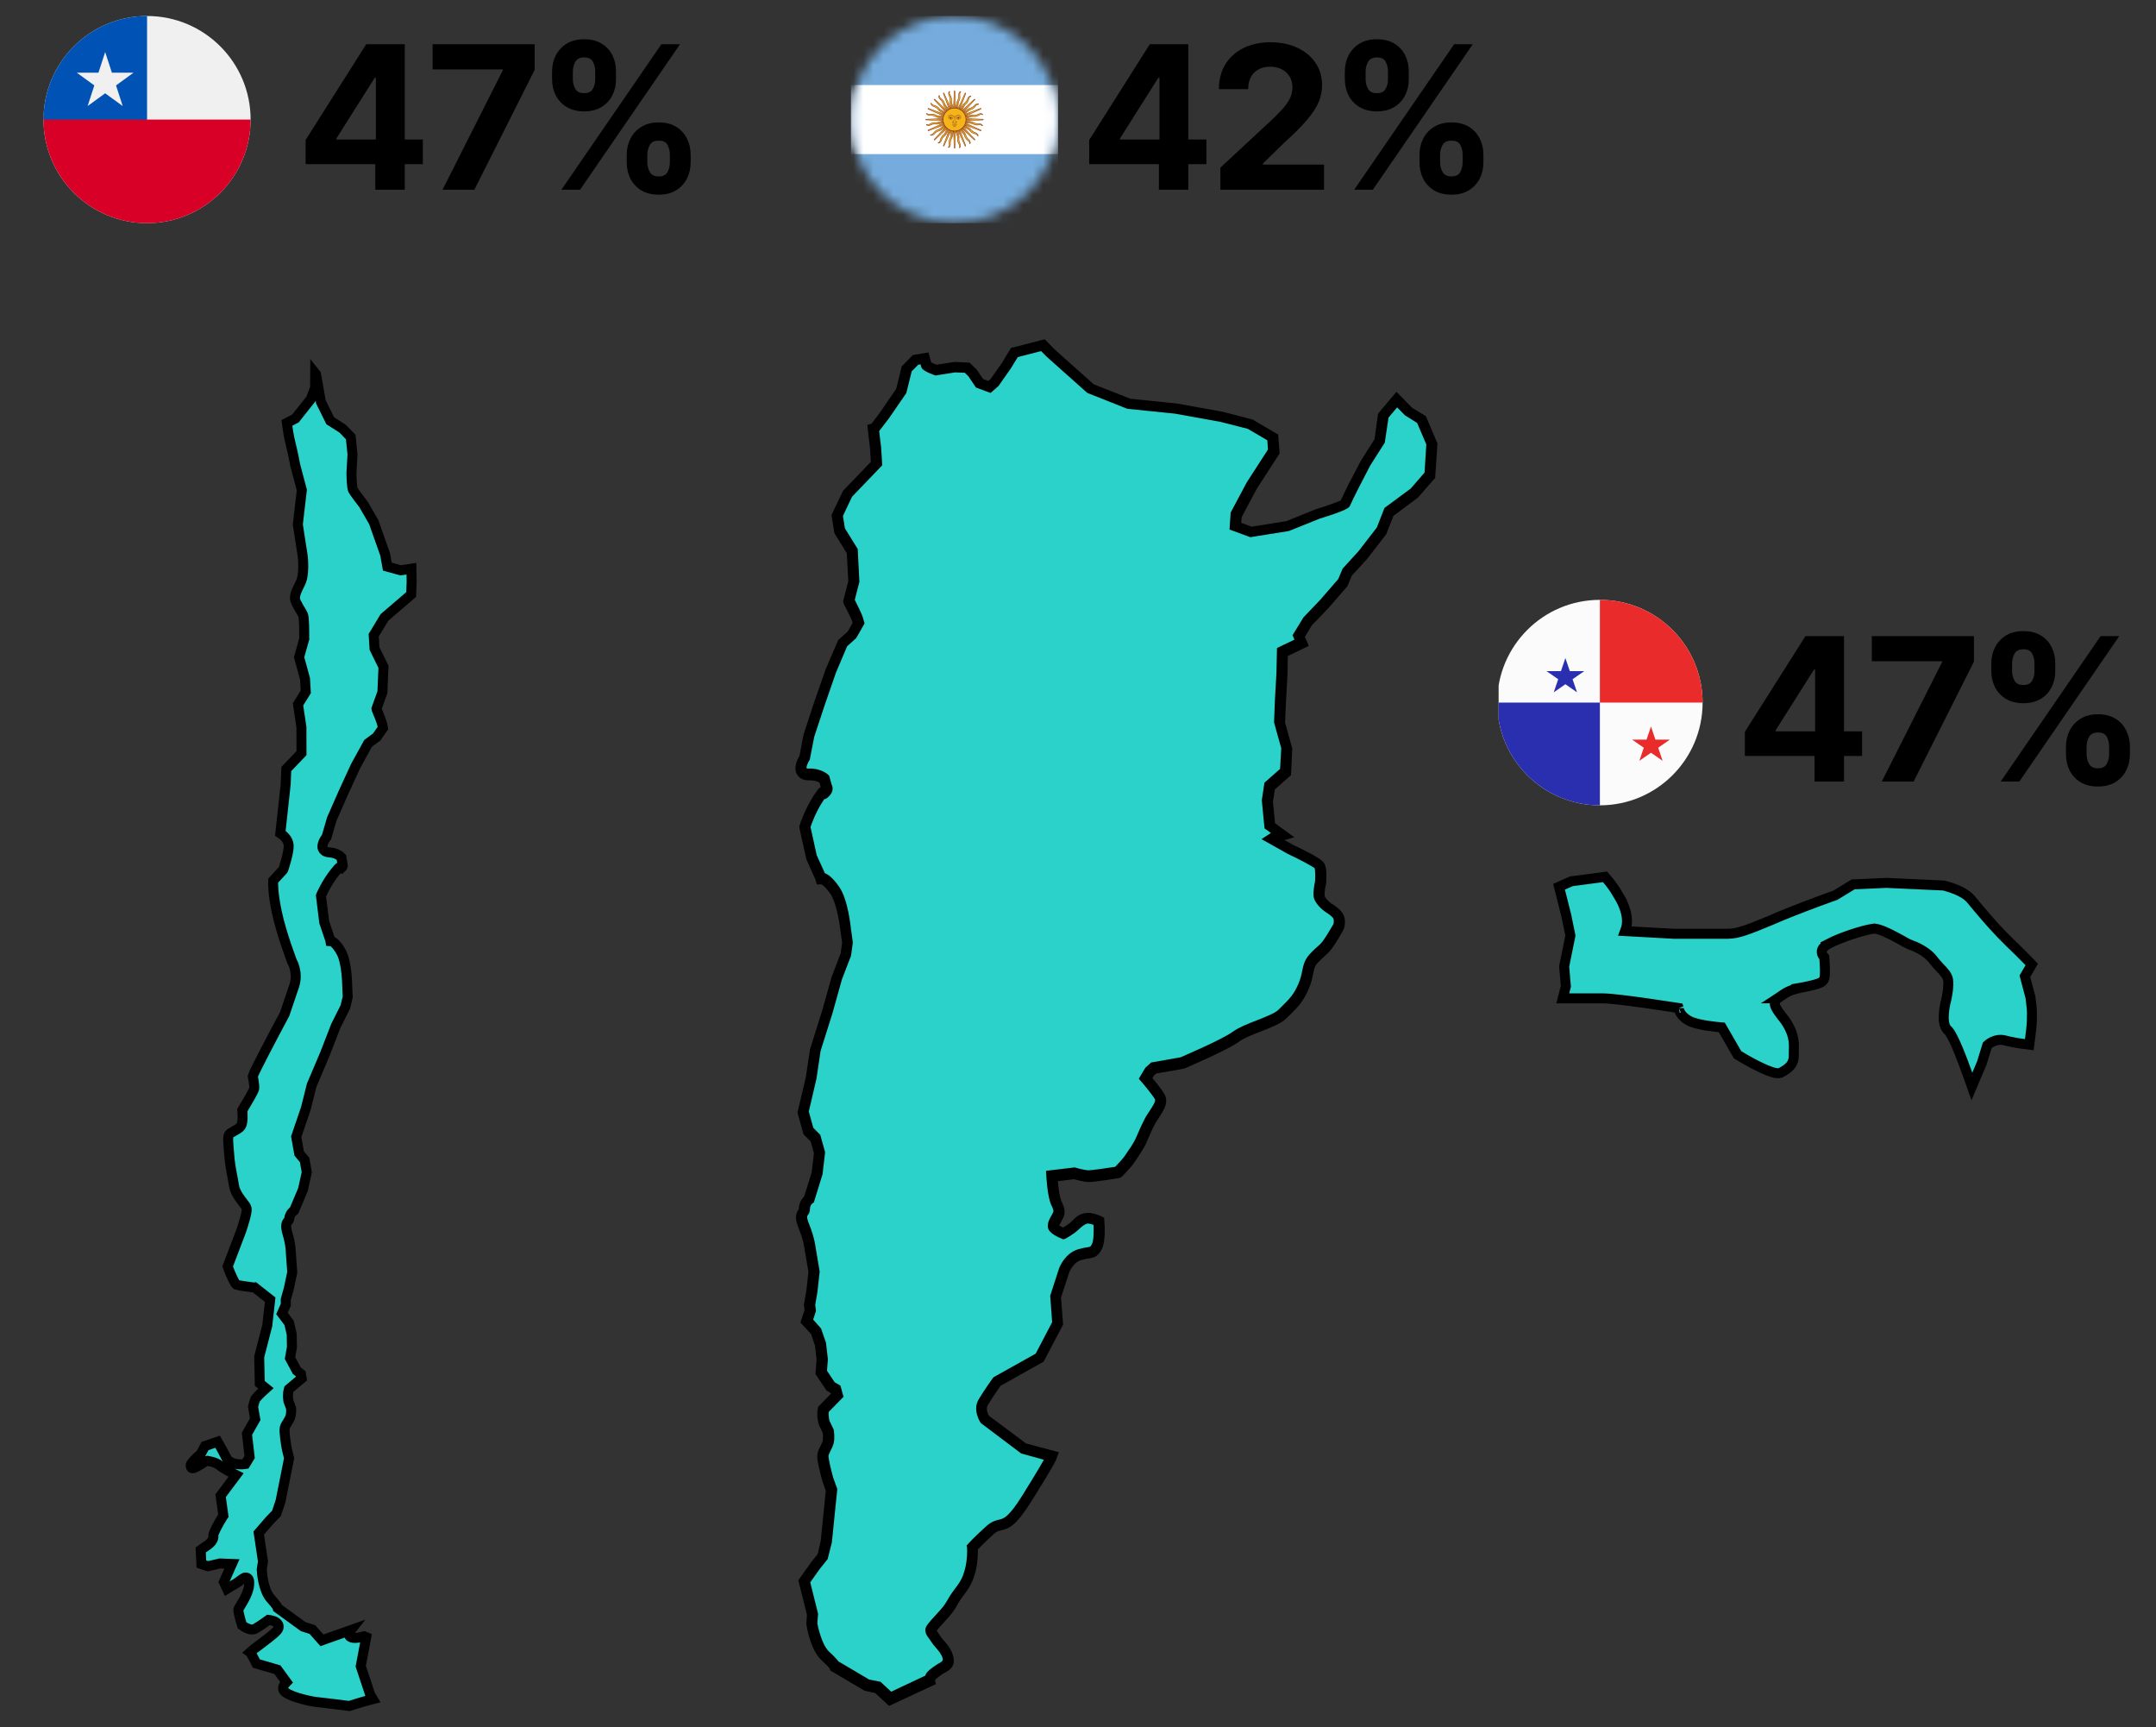 <svg width="216" height="173" viewBox="0 0 216 173" fill="none" xmlns="http://www.w3.org/2000/svg">
<rect x="0" y="0" width="216" height="173" fill="#333333" stroke="none"/>
<path d="M160.972 88.025C161.396 88.51 161.788 89.055 162.149 89.689H162.148C162.797 90.753 162.994 91.598 163.002 92.214C163.007 92.522 162.965 92.767 162.913 92.947C162.887 93.036 162.858 93.11 162.832 93.167C162.819 93.196 162.805 93.222 162.792 93.246C162.79 93.249 162.787 93.251 162.786 93.254L167.69 93.525H173.101C174.154 93.525 175.247 93.062 177.329 92.208L178.469 91.722L178.476 91.719L179.477 91.316C180.469 90.922 181.416 90.562 182.177 90.281C182.685 90.093 183.11 89.939 183.411 89.832C183.561 89.779 183.68 89.737 183.764 89.708C183.797 89.697 183.826 89.687 183.849 89.679L185.547 88.646L185.657 88.578L185.785 88.573L188.968 88.429L188.991 88.428L189.014 88.429L194.665 88.689L194.71 88.691L194.756 88.701L194.994 88.762C195.267 88.837 195.641 88.954 196.023 89.115C196.455 89.298 196.953 89.56 197.317 89.918L197.464 90.077L197.467 90.081L198.189 90.953C199.037 91.963 200.212 93.307 201.27 94.326L202.331 95.356C202.674 95.694 203.002 96.022 203.293 96.329L203.551 96.601L203.363 96.924L202.865 97.781L203.414 99.856L203.424 99.895L203.428 99.935C203.442 100.076 203.475 100.319 203.509 100.614C203.541 100.887 203.574 101.203 203.574 101.424C203.574 101.913 203.574 102.518 203.484 103.215L203.37 104.134L203.307 104.631L202.811 104.569C202.463 104.525 201.924 104.447 201.395 104.334L200.876 104.209C200.391 104.077 199.963 104.178 199.635 104.331C199.471 104.408 199.337 104.495 199.242 104.566C199.157 104.628 199.107 104.674 199.098 104.683L198.561 106.436L198.554 106.46L198.543 106.485L198.056 107.636L197.555 108.819L197.125 107.609C195.684 103.559 195.204 103.232 195.153 103.189L195.147 103.185C194.917 102.987 194.824 102.698 194.781 102.471C194.734 102.227 194.725 101.953 194.737 101.686C194.76 101.155 194.866 100.571 194.987 100.125C195.01 100.013 195.085 99.681 195.139 99.277C195.199 98.829 195.222 98.373 195.157 98.077L195.156 98.072C195.076 97.692 194.761 97.33 194.344 96.911L194.333 96.9L194.322 96.887C194.151 96.691 193.91 96.445 193.724 96.196L193.717 96.186C193.227 95.498 192.275 94.94 191.495 94.67L191.482 94.665C191.215 94.565 190.792 94.35 190.356 94.088L189.919 93.852C189.495 93.626 189.108 93.433 188.759 93.287C188.353 93.118 188.032 93.026 187.786 93.004L187.653 93.023C187.169 93.088 186.365 93.3 185.51 93.585C184.659 93.869 183.797 94.21 183.2 94.524L183.201 94.525C182.674 94.801 182.532 95.081 182.52 95.267V95.272C182.507 95.437 182.551 95.571 182.606 95.666L182.664 95.749L182.766 95.871L182.778 96.031C182.807 96.412 182.83 96.833 182.833 97.186C182.835 97.361 182.833 97.528 182.823 97.667C182.818 97.736 182.811 97.807 182.799 97.871C182.79 97.927 182.771 98.018 182.727 98.106L182.713 98.133L182.696 98.159C182.622 98.27 182.525 98.337 182.466 98.373C182.4 98.414 182.328 98.447 182.262 98.474C182.13 98.528 181.971 98.577 181.812 98.62C181.492 98.707 181.103 98.79 180.78 98.861L180.771 98.862L180.763 98.864L180.463 98.917L180.464 98.918C179.815 99.06 179.471 99.165 179.186 99.299C178.895 99.436 178.646 99.61 178.175 99.935L178.169 99.939L178.091 99.99L178.092 99.99C177.899 100.126 177.828 100.263 177.815 100.404L177.814 100.418L177.812 100.432C177.791 100.569 177.826 100.737 177.952 100.971C178.08 101.211 178.268 101.457 178.493 101.758C178.75 102.074 179.028 102.445 179.222 102.831L179.319 103.023C179.765 103.957 179.738 104.649 179.71 105.311V105.742C179.71 106.109 179.619 106.437 179.374 106.734C179.151 107.003 178.826 107.214 178.444 107.42L178.401 107.444L178.354 107.458C178.197 107.507 178.037 107.492 177.931 107.476C177.81 107.458 177.678 107.425 177.543 107.383C177.274 107.299 176.948 107.168 176.594 107.007C175.884 106.684 175.019 106.22 174.187 105.707L174.08 105.641L174.016 105.531L172.497 102.902L172.482 102.901C172.165 102.872 171.54 102.813 170.905 102.709C170.297 102.61 169.583 102.455 169.148 102.2C168.737 101.96 168.493 101.692 168.353 101.454C168.284 101.337 168.243 101.231 168.218 101.146C168.206 101.104 168.199 101.067 168.194 101.037C168.191 101.022 168.189 101.008 168.188 100.996C168.187 100.991 168.186 100.985 168.186 100.981C168.186 100.978 168.185 100.976 168.185 100.974V100.968C168.185 100.968 168.187 100.967 168.2 100.966C168.198 100.966 168.197 100.966 168.196 100.966L168.185 100.967L168.184 100.964C167.892 100.923 166.424 100.69 164.86 100.468C163.149 100.225 161.326 99.994 160.567 99.994H156.565L156.727 99.369L156.877 98.787L156.712 96.86L156.707 96.788L156.721 96.718L157.332 93.708L156.922 91.707L156.296 89.224L156.193 88.816L156.577 88.645L157.351 88.299L157.417 88.27L157.49 88.26L160.53 87.857L160.796 87.822L160.972 88.025Z" fill="#2AD2C9" stroke="black" stroke-miterlimit="10"/>
<path d="M93.152 168.307L93.223 168.115C93.284 167.941 93.311 167.871 93.801 167.498C94.084 167.278 94.314 167.151 94.49 167.055C94.937 166.805 95.184 166.626 94.997 165.957C94.843 165.404 94.491 164.984 94.174 164.633C94.016 164.458 93.876 164.293 93.784 164.13C93.673 163.957 93.575 163.828 93.495 163.709C93.347 163.515 93.293 163.435 93.282 163.282C93.317 163.131 93.782 162.609 94.129 162.229C94.512 161.809 94.924 161.38 95.162 161C95.372 160.69 95.445 160.56 95.504 160.434C95.608 160.248 95.688 160.085 96.438 159.075C97.54 157.591 97.489 155.503 97.456 154.994C97.637 154.802 98.18 154.227 99.203 153.299C99.612 152.918 99.878 152.86 100.172 152.793C100.803 152.648 101.392 152.516 102.885 150.138C105.093 146.62 105.315 146.071 105.325 146.053L105.424 145.79L102.571 145.032L98.701 142.142C98.59 141.969 98.125 141.142 98.534 140.479C99.002 139.689 99.729 138.655 99.898 138.42L104.182 136.016L106 132.56L105.791 129.904L106.659 127.245C106.659 127.245 107.129 126.016 108.202 125.717C108.608 125.603 108.863 125.564 109.06 125.54C109.478 125.471 109.623 125.43 109.909 124.942C110.285 124.273 110.165 122.612 110.146 122.429L110.138 122.29L110.012 122.231C110.012 122.231 109.224 121.87 108.745 122.004C108.267 122.137 108.256 122.156 107.691 122.706C107.285 123.101 106.742 123.394 106.54 123.513C106.049 123.321 105.61 123.035 105.602 122.896C105.581 122.651 105.717 122.409 105.842 122.186C105.894 122.093 105.946 122 105.974 121.93C105.994 121.892 106.001 121.859 106.026 121.837C106.172 121.576 106.271 121.313 105.902 120.553C105.595 119.901 105.481 118.427 105.451 117.871L107.61 117.598C107.812 117.651 108.589 117.858 108.988 117.888C109.449 117.916 111.708 117.553 111.963 117.513L112.035 117.493L112.1 117.444C112.135 117.402 112.928 116.601 113.18 116.217C113.236 116.138 113.303 116.041 113.38 115.925C113.657 115.519 114.068 114.918 114.338 114.372C114.465 114.101 114.558 113.871 114.654 113.656C114.794 113.319 114.928 113.015 115.188 112.487C115.319 112.231 115.505 111.944 115.68 111.675C116.097 111.041 116.504 110.426 116.275 109.94C116.064 109.466 115.18 108.426 114.851 108.031L115.21 107.413L115.609 107.051L118.442 106.559L118.471 106.551L118.5 106.543C118.666 106.465 122.721 104.753 123.888 103.894C124.407 103.514 125.268 103.18 126.113 102.85C127.144 102.453 128.101 102.076 128.563 101.602C128.698 101.47 128.819 101.342 128.944 101.229C129.594 100.592 130.146 100.046 130.646 98.871C130.904 98.282 130.993 97.817 131.07 97.419C131.176 96.903 131.256 96.52 131.629 96.118C131.976 95.739 132.19 95.553 132.379 95.391C132.579 95.21 132.758 95.066 132.997 94.748C133.445 94.168 134.124 92.959 134.172 92.851C134.178 92.818 134.397 92.145 134.048 91.678C133.748 91.275 133.113 90.903 133.098 90.907C132.867 90.752 132.223 90.179 132.206 89.728C132.189 89.106 132.343 88.482 132.36 88.43C132.385 88.125 132.444 87.105 132.247 86.736C132.059 86.396 130.299 85.522 129.273 85.04L127.569 84.087L128.007 83.808C128.007 83.808 128.036 83.8 128.08 83.788L128.544 83.658L127.268 82.728L127.029 80.3L127.254 78.809L128.848 77.407L128.964 75.022L128.241 72.431L128.335 70.302L128.488 67.545L128.526 65.385L130.47 64.451L130.165 63.751L131.031 62.317L132.728 60.557L134.562 58.445L134.99 57.4L136.571 55.673L138.443 53.252L139.194 51.348L141.717 49.467L143.293 47.663L143.504 44.498L142.456 42.029L141.155 41.23L139.932 39.987L138.536 41.647L138.189 44.16L136.769 46.408L135.575 48.686C135.575 48.686 134.856 50.142 134.701 50.483C134.483 50.654 133.159 51.117 132.007 51.47L129.001 52.685L125.349 53.265L123.835 52.714L123.901 51.66L125.459 48.731L127.687 45.285L127.577 43.826L125.296 42.485L122.414 41.736L117.838 40.91L113.141 40.431L109.313 38.926L105.319 35.365L104.51 34.539L101.608 35.286L100.794 36.627L99.631 38.285L99.128 38.724L98.172 38.378L97.46 37.337L96.923 36.813L95.686 36.75L93.783 37.045C93.366 36.895 92.97 36.707 92.865 36.611L92.658 35.869L91.701 36.026L90.788 36.955L90.257 39.143L88.569 41.606L87.611 42.878L87.437 42.926L87.668 44.933L87.761 46.444L84.879 49.445L83.822 51.654L84.07 53.216L85.326 55.251L85.49 58.249L84.983 60.242L85.007 60.329C85.227 60.723 85.779 61.808 85.869 62.128L85.958 62.449L85.332 63.565L84.394 64.407L83.18 67.224L82.026 70.543L80.986 73.704L80.575 75.874C80.435 76.101 80.013 76.831 80.272 77.308C80.364 77.471 80.574 77.663 81.041 77.658C81.954 77.623 82.417 77.996 82.541 78.103L82.78 78.962C82.78 78.962 82.883 79.106 82.692 79.316L82.655 79.295C82.454 79.194 82.454 79.194 81.935 79.966C81.08 81.272 80.613 82.736 80.597 82.787L80.584 82.854L81.265 85.911L82.173 87.933L82.213 88.079L82.385 88.078C82.385 88.078 82.84 88.139 83.597 89.23C84.412 90.415 84.681 93.117 84.694 93.16L84.875 94.428L84.708 95.62L83.802 97.975L82.844 101.38L81.643 105.198L81.221 107.999L80.41 111.425L80.951 113.361L81.66 114.058L82.054 115.47L81.805 117.547L81.004 120.109C80.85 120.23 80.524 120.572 80.525 121.137C80.528 121.261 80.482 121.321 80.426 121.4C80.236 121.672 80.113 121.958 80.497 122.886C81.026 124.166 81.094 125.026 81.102 125.055L81.499 127.376L81.28 129.336L81.043 130.672L81.115 131.264L80.757 132.337L81.7 133.361L82.137 134.651L82.311 136.171L82.209 137.486L83.147 138.887L83.661 139.215L83.807 139.739L82.432 141.142L82.419 141.209C82.305 141.805 82.491 142.475 82.512 142.548L82.915 143.377C82.937 143.512 83 144.075 82.901 144.447C82.848 144.65 82.748 144.851 82.647 145.052C82.526 145.289 82.415 145.509 82.385 145.737C82.313 146.149 82.733 147.711 82.871 148.206L83.24 149.248L82.722 154.397L82.383 155.873L81.642 156.801L80.521 158.385L81.347 161.684L81.287 162.643L81.303 162.701C81.298 162.796 81.671 165.03 82.657 165.932C83.438 166.655 83.579 166.883 83.579 166.883L83.608 166.984L86.806 168.869L87.92 169.108L89.165 170.266L93.176 168.395L93.152 168.307Z" stroke="black" stroke-miterlimit="10"/>
<path d="M83.981 166.582C83.843 166.369 83.504 165.993 82.979 165.512C82.176 164.764 81.812 162.841 81.761 162.604L81.837 161.642L81.043 158.459L82.031 157.069L82.807 156.099L83.222 154.446L83.76 149.15L83.353 148.024C83.097 147.107 82.85 145.999 82.885 145.786C82.916 145.62 83.006 145.438 83.107 145.237C83.207 145.037 83.328 144.799 83.398 144.544C83.533 144.02 83.417 143.268 83.409 143.239L83.401 143.21L82.989 142.352C82.989 142.352 82.843 141.828 82.914 141.353L84.374 139.863L84.094 138.859L83.533 138.529L82.728 137.325L82.819 136.139L82.632 134.513L82.151 133.125L81.328 132.193L81.624 131.295L81.549 130.688L81.775 129.37L81.997 127.363L81.59 124.95C81.59 124.95 81.501 124.018 80.948 122.65C80.646 121.903 80.733 121.769 80.835 121.63C80.913 121.515 81.025 121.358 81.025 121.076C81.023 120.621 81.343 120.422 81.353 120.404L81.432 120.35L82.286 117.586L82.54 115.413L82.069 113.724L81.373 113.024L80.902 111.335L81.679 108.012L82.091 105.23L83.286 101.445L84.232 98.059L85.138 95.704L85.321 94.397L85.13 93.039C85.112 92.918 84.863 90.179 83.972 88.89C83.295 87.918 82.808 87.63 82.554 87.56L81.705 85.694L81.077 82.826C81.168 82.534 81.615 81.279 82.341 80.183C82.407 80.085 82.463 80.007 82.505 79.933C82.648 79.94 82.791 79.837 82.852 79.773C83.398 79.323 83.334 78.87 83.211 78.653L82.96 77.751C82.96 77.751 82.33 77.063 81.027 77.097C80.95 77.103 80.745 77.097 80.702 77C80.606 76.823 80.826 76.322 81.012 76.035L81.456 73.761L82.49 70.633L83.633 67.333L84.764 64.664L85.687 63.826L86.485 62.427L86.343 61.918C86.237 61.539 85.68 60.439 85.506 60.096L85.977 58.254L85.81 55.022L84.532 52.962L84.324 51.655L85.259 49.684L88.263 46.555L88.152 44.813L87.951 43.143L88.96 41.827L90.684 39.322L91.229 37.13L91.936 36.415L92.311 36.358L92.408 36.707C92.433 36.794 92.502 37.042 93.683 37.465L93.734 37.482L95.68 37.175L96.708 37.218L97.091 37.581L97.861 38.716L99.22 39.216L99.947 38.573L101.166 36.837L101.886 35.663L104.335 35.027L104.962 35.653L108.998 39.249L112.97 40.824L117.748 41.311L122.291 42.131L125.051 42.836L127.086 44.025L127.155 45.057L125.005 48.387L123.415 51.372L123.309 52.955L125.277 53.677L129.078 53.071L129.107 53.063L132.157 51.836C134.979 50.97 135.082 50.722 135.13 50.615C135.216 50.418 135.778 49.241 136.004 48.818L137.172 46.562L138.618 44.291L138.993 41.771L139.969 40.62L140.842 41.506L142.073 42.276L143.019 44.492L142.84 47.381L141.421 49.017L138.804 50.955L138.047 52.892L136.21 55.271L134.618 57.017L134.176 58.066L132.378 60.137L130.685 61.912L129.633 63.633L129.848 64.122L128.056 64.983L128.003 67.429L127.846 70.171L127.765 72.344L128.487 74.935L128.364 77.072L126.795 78.451L126.536 80.155L126.803 82.904L127.545 83.435L126.619 84.038L129.047 85.401C130.254 85.974 131.663 86.711 131.807 86.89C131.899 87.053 131.903 87.742 131.874 88.252C131.882 88.281 131.707 88.942 131.712 89.631C131.726 90.411 132.688 91.116 132.826 91.218C132.993 91.313 133.451 91.609 133.652 91.882C133.804 92.091 133.745 92.437 133.709 92.588C133.615 92.756 132.995 93.839 132.607 94.355C132.388 94.635 132.249 94.752 132.06 94.915C131.871 95.078 131.632 95.286 131.274 95.683C130.81 96.205 130.706 96.674 130.594 97.223C130.513 97.606 130.43 98.037 130.193 98.59C129.731 99.676 129.229 100.176 128.603 100.79C128.483 100.918 128.344 101.035 128.212 101.182C127.826 101.588 126.849 101.954 125.921 102.323C125.046 102.661 124.146 103.022 123.587 103.429C122.524 104.212 118.668 105.852 118.322 106.012L115.387 106.532L114.849 107.012L114.242 108.028L114.359 108.168C114.702 108.559 115.64 109.678 115.83 110.08C115.943 110.315 115.582 110.871 115.263 111.352C115.088 111.621 114.887 111.912 114.749 112.201C114.476 112.733 114.335 113.07 114.191 113.393C114.094 113.608 114.013 113.819 113.885 114.09C113.64 114.613 113.226 115.2 112.959 115.588C112.882 115.704 112.815 115.801 112.759 115.879C112.558 116.17 111.966 116.791 111.785 116.982C110.795 117.133 109.277 117.352 108.992 117.338C108.579 117.312 107.665 117.064 107.661 117.05L104.923 117.375L104.936 117.59C104.946 117.682 105.024 119.81 105.458 120.693C105.744 121.272 105.667 121.387 105.594 121.518C105.563 121.573 105.542 121.611 105.515 121.681C105.483 121.737 105.456 121.807 105.4 121.886C105.264 122.127 105.066 122.481 105.099 122.88C105.143 123.432 106.149 123.842 106.448 123.962L106.537 124L106.638 123.972C106.638 123.972 107.449 123.573 108.015 123.023C108.352 122.699 108.636 122.505 108.868 122.44C109.057 122.387 109.414 122.492 109.676 122.591C109.706 123.148 109.723 124.272 109.493 124.682C109.326 124.979 109.326 124.979 108.999 125.039C108.802 125.063 108.519 125.11 108.084 125.232C106.779 125.596 106.248 126.999 106.221 127.07L105.339 129.794L105.534 132.454L103.852 135.669L99.647 138.019L99.572 138.087C99.572 138.087 98.682 139.324 98.152 140.225C97.544 141.241 98.322 142.405 98.367 142.455L102.365 145.466L104.769 146.129C104.54 146.538 103.961 147.547 102.503 149.884C101.118 152.09 100.621 152.213 100.09 152.33C99.771 152.418 99.415 152.486 98.902 152.943C97.59 154.125 97.07 154.725 97.045 154.748L96.974 154.83L97.003 154.932C97.003 154.932 97.199 157.262 96.076 158.784C95.301 159.816 95.211 159.998 95.097 160.202C95.034 160.314 94.971 160.426 94.785 160.713C94.554 161.06 94.171 161.48 93.799 161.882C93.15 162.581 92.806 162.975 92.825 163.268C92.838 163.594 92.963 163.763 93.134 163.982C93.21 164.086 93.29 164.205 93.397 164.363C93.512 164.551 93.674 164.741 93.837 164.931C94.135 165.272 94.437 165.627 94.559 166.063C94.621 166.287 94.531 166.469 94.289 166.609C94.098 166.71 93.843 166.859 93.531 167.087C92.962 167.513 92.889 167.643 92.795 167.92L89.257 169.582L88.157 168.555L87.033 168.335L84.02 166.555L83.981 166.582Z" fill="#2AD2C9" stroke="black" stroke-width="0.244" stroke-miterlimit="10"/>
<path d="M25.053 165.479C25.209 165.334 25.655 164.994 26.034 164.719C27.283 163.78 27.816 163.347 27.897 163.072C27.935 162.922 27.923 162.781 27.836 162.653C27.624 162.338 27.079 162.266 26.974 162.258L26.894 162.247L26.825 162.298C26.825 162.298 26.195 162.774 25.558 163.135C25.145 163.365 24.521 162.994 24.252 162.794C24.043 162.127 23.851 161.34 23.877 161.192C23.893 161.137 23.984 160.991 24.075 160.845C24.396 160.318 24.929 159.442 24.965 158.693C24.981 158.416 24.971 158.144 24.77 158.037C24.555 157.919 24.351 158.085 24.076 158.29C23.938 158.393 23.78 158.525 23.602 158.622C23.212 158.835 22.919 159.017 22.744 159.126L22.43 158.452L23.238 156.641L22.035 156.594L20.825 156.874L20.175 156.65L20.107 155.242L20.568 154.913C20.721 154.82 21.47 154.362 21.373 153.818C21.338 153.616 21.84 152.641 22.337 151.862L22.379 151.803L22.102 149.806L23.655 147.732L23.427 147.616C23.427 147.616 22.417 147.118 22.02 146.784C21.547 146.386 20.784 146.326 20.756 146.318L20.681 146.332L20.618 146.343C20.399 146.499 19.735 146.929 19.43 147.036C19.354 147.049 19.253 147.067 19.196 147.038C19.137 146.996 19.102 146.872 19.103 146.729C19.113 146.571 19.583 146.07 20.103 145.639L20.544 144.831L21.805 144.399C21.991 144.718 22.411 145.477 22.674 146.004C23.078 146.818 24.438 146.655 24.488 146.646L24.589 146.628L25.01 145.928L24.74 143.604L25.571 142.141L25.351 140.903C25.381 140.78 25.48 140.385 25.559 140.175C25.602 140.05 26.064 139.578 26.467 139.219L26.646 139.057L26.025 138.555L25.968 135.894L26.776 132.767L27.069 130.174L25.514 128.951L25.464 128.96C24.879 128.881 23.869 128.748 23.672 128.665C23.524 128.561 23.104 127.659 22.805 126.852L24.151 123.316C24.295 122.887 24.779 121.446 24.71 121.054C24.676 120.864 24.525 120.67 24.307 120.396C23.988 119.983 23.565 119.433 23.451 118.789C23.402 118.511 23.355 118.245 23.31 117.993C23.163 117.237 23.024 116.532 22.953 115.541L22.911 115.014C22.837 114.089 22.827 113.883 22.942 113.654C22.987 113.541 23.248 113.404 23.449 113.29C23.72 113.138 23.994 112.998 24.137 112.777C24.372 112.423 24.301 111.51 24.272 111.202C24.724 110.458 25.432 109.25 25.461 109.05C25.497 108.887 25.457 108.516 25.327 107.784C25.457 107.344 27.33 103.78 28.52 101.562C28.52 101.562 29.041 100.036 29.466 98.775C29.918 97.444 29.277 96.319 29.26 96.296C29.255 96.271 28.21 93.603 27.736 91.368C27.334 89.471 27.35 88.465 27.369 88.201L28.349 87.141L28.388 87.069C28.388 87.069 28.968 85.363 28.92 84.655C28.875 84.038 28.335 83.626 28.085 83.461L28.619 78.571L28.682 77.023L30.204 75.436L30.197 72.832L29.856 70.546L30.634 69.301L30.557 67.985L29.965 65.823L30.483 63.985L30.474 63.935C30.49 63.15 30.471 61.798 30.351 61.559C30.31 61.475 30.237 61.358 30.16 61.215C30.016 60.993 29.83 60.674 29.626 60.254C29.402 59.799 29.716 59.157 29.976 58.641C30.052 58.485 30.119 58.355 30.173 58.216C30.455 57.54 30.401 56.064 30.293 55.458C30.195 54.902 29.885 52.794 29.838 52.529L30.239 49.082L29.572 46.569C29.572 46.569 29.386 45.52 29.12 44.46C28.946 43.774 28.806 42.913 28.735 42.365L29.602 41.911L31.14 39.971L31.565 38.853L31.576 37.378L31.659 37.481L32.152 40.26L33.083 42.141L34.328 42.936L35.138 43.77L35.315 45.497L35.21 47.392C35.221 47.82 35.245 48.833 35.365 49.072C35.485 49.311 36.279 50.343 36.413 50.514L37.441 52.286L38.589 55.536L38.804 56.749L40.143 57.123L41.218 56.959L41.24 58.258L41.196 59.543L38.514 61.843L37.441 63.623L37.524 64.964L38.418 66.785L38.312 69.332L37.721 70.975L37.734 71.051C37.887 71.401 38.266 72.364 38.315 72.641L38.364 72.919L37.744 73.811L36.883 74.446L35.626 76.728L34.381 79.438L33.243 82.025L32.719 83.825C32.582 84.005 32.166 84.587 32.345 85.011C32.41 85.156 32.572 85.336 32.967 85.37C33.741 85.415 34.102 85.768 34.198 85.868L34.33 86.614C34.33 86.614 34.405 86.744 34.227 86.906L34.197 86.885C34.036 86.783 34.036 86.783 33.534 87.394C32.705 88.427 32.191 89.626 32.172 89.668L32.156 89.723L32.482 92.362L33.084 94.145L33.106 94.271L33.252 94.285C33.252 94.285 33.631 94.374 34.182 95.358C34.774 96.425 34.781 98.73 34.787 98.768L34.837 99.854L34.598 100.848L33.64 102.764L32.553 105.563L31.226 108.691L30.64 111.023L29.676 113.853L29.974 115.533L30.517 116.179L30.735 117.405L30.355 119.14L29.468 121.239C29.328 121.329 29.024 121.591 28.979 122.068C28.972 122.174 28.928 122.221 28.874 122.282C28.692 122.497 28.564 122.728 28.8 123.546C29.142 124.671 29.13 125.403 29.134 125.429L29.28 127.422L28.935 129.06L28.626 130.171L28.638 130.677L28.248 131.554L28.961 132.496L29.225 133.622L29.248 134.921L29.055 136.024L29.733 137.284L30.14 137.603L30.22 138.058L28.944 139.131L28.928 139.186C28.782 139.681 28.885 140.263 28.896 140.326L29.169 141.059C29.176 141.24 29.176 141.683 29.07 141.963C29.009 142.13 28.908 142.291 28.807 142.453C28.685 142.644 28.573 142.82 28.529 143.01C28.434 143.353 28.661 144.707 28.738 145.136L28.964 146.047L28.106 150.356L27.7 151.575L26.997 152.299L25.921 153.546L26.349 156.401L26.22 157.206L26.229 157.257C26.217 157.337 26.35 159.255 27.109 160.097C27.709 160.773 27.811 160.976 27.811 160.976L27.826 161.065L30.375 162.919L31.297 163.211L32.255 164.292L35.137 163.272C34.957 163.5 34.903 163.705 35.007 163.856C35.204 164.16 35.913 164.06 36.493 163.892C36.536 163.91 36.605 163.937 36.69 163.974L36.142 166.886L37.093 169.753L37.349 170.177C36.331 170.436 35.227 170.801 34.993 170.869C34.58 170.812 31.714 170.46 31.503 170.445C31.238 170.414 29.313 170.026 28.627 169.523C28.461 169.396 28.374 169.268 28.362 169.127C28.34 168.857 28.581 168.606 28.581 168.606L28.701 168.48L27.792 167.234L25.683 166.618C25.452 166.19 25.196 165.701 25.112 165.521L25.053 165.479Z" fill="#2AD2C9" stroke="black" stroke-miterlimit="10"/>
<path d="M174.809 75.717V73.301L180.881 63.709H182.974V67.072H181.732L177.899 73.135V73.252H186.553V75.717H174.809ZM181.791 78.279V74.983L181.85 73.898V63.709H184.744V78.279H181.791ZM188.528 78.279L194.562 66.329V66.231H187.531V63.709H197.759V66.27L191.716 78.279H188.528ZM206.981 75.541V74.778C206.981 74.191 207.104 73.653 207.352 73.165C207.6 72.675 207.962 72.284 208.438 71.991C208.914 71.691 209.494 71.541 210.178 71.541C210.882 71.541 211.469 71.688 211.938 71.981C212.414 72.275 212.773 72.669 213.014 73.165C213.262 73.653 213.386 74.191 213.386 74.778V75.541C213.386 76.127 213.262 76.668 213.014 77.164C212.766 77.653 212.404 78.044 211.929 78.337C211.453 78.631 210.869 78.777 210.178 78.777C209.487 78.777 208.904 78.631 208.428 78.337C207.952 78.044 207.59 77.653 207.342 77.164C207.101 76.668 206.981 76.127 206.981 75.541ZM209.044 74.778V75.541C209.044 75.88 209.125 76.199 209.288 76.499C209.451 76.799 209.748 76.949 210.178 76.949C210.615 76.949 210.912 76.802 211.068 76.509C211.225 76.215 211.303 75.893 211.303 75.541V74.778C211.303 74.426 211.228 74.103 211.078 73.81C210.928 73.51 210.628 73.363 210.178 73.37C209.754 73.363 209.458 73.51 209.288 73.81C209.125 74.103 209.044 74.426 209.044 74.778ZM199.5 67.209V66.447C199.5 65.86 199.624 65.322 199.872 64.833C200.126 64.338 200.491 63.943 200.967 63.65C201.449 63.356 202.029 63.21 202.707 63.21C203.405 63.21 203.992 63.356 204.467 63.65C204.95 63.943 205.312 64.338 205.553 64.833C205.794 65.322 205.911 65.86 205.905 66.447V67.209C205.911 67.796 205.791 68.334 205.543 68.823C205.295 69.312 204.934 69.703 204.458 69.996C203.982 70.283 203.398 70.43 202.707 70.436C202.016 70.43 201.43 70.28 200.947 69.986C200.471 69.693 200.109 69.302 199.862 68.813C199.621 68.324 199.5 67.79 199.5 67.209ZM201.583 66.447V67.209C201.583 67.561 201.664 67.884 201.827 68.177C201.99 68.471 202.284 68.614 202.707 68.608C203.138 68.614 203.431 68.471 203.587 68.177C203.75 67.884 203.829 67.561 203.822 67.209V66.447C203.829 66.094 203.754 65.772 203.597 65.478C203.447 65.179 203.151 65.029 202.707 65.029C202.277 65.029 201.98 65.182 201.817 65.488C201.661 65.788 201.583 66.108 201.583 66.447ZM200.439 78.279L210.452 63.709H212.32L202.306 78.279H200.439Z" fill="black"/>
<path d="M109.122 16.438V14.023L115.194 4.43H117.287V7.794H116.045L112.212 13.856V13.974H120.866V16.438H109.122ZM116.104 19V15.705L116.163 14.619V4.43H119.057V19H116.104ZM122.264 19V16.79L127.447 11.979C127.89 11.555 128.262 11.174 128.562 10.835C128.862 10.489 129.09 10.154 129.246 9.828C129.403 9.495 129.481 9.137 129.481 8.752C129.481 8.322 129.383 7.953 129.188 7.647C128.992 7.341 128.728 7.103 128.396 6.933C128.063 6.764 127.682 6.679 127.251 6.679C126.808 6.679 126.42 6.77 126.088 6.953C125.755 7.129 125.498 7.386 125.315 7.725C125.139 8.058 125.051 8.459 125.051 8.928H122.118C122.118 7.97 122.333 7.142 122.763 6.444C123.2 5.74 123.806 5.196 124.582 4.811C125.364 4.427 126.264 4.234 127.281 4.234C128.317 4.234 129.224 4.42 129.999 4.792C130.775 5.157 131.378 5.665 131.808 6.317C132.239 6.963 132.454 7.709 132.454 8.556C132.454 9.104 132.346 9.645 132.131 10.18C131.916 10.708 131.535 11.301 130.987 11.959C130.439 12.611 129.664 13.39 128.66 14.296L126.528 16.379V16.487H132.649V19H122.264ZM142.213 16.262V15.499C142.213 14.912 142.337 14.375 142.584 13.886C142.832 13.397 143.194 13.006 143.67 12.712C144.146 12.412 144.726 12.262 145.41 12.262C146.114 12.262 146.701 12.409 147.171 12.703C147.646 12.996 148.005 13.39 148.246 13.886C148.494 14.375 148.618 14.912 148.618 15.499V16.262C148.618 16.849 148.494 17.39 148.246 17.885C147.998 18.374 147.637 18.765 147.161 19.059C146.685 19.352 146.101 19.499 145.41 19.499C144.719 19.499 144.136 19.352 143.66 19.059C143.184 18.765 142.822 18.374 142.575 17.885C142.333 17.39 142.213 16.849 142.213 16.262ZM144.276 15.499V16.262C144.276 16.601 144.358 16.92 144.521 17.22C144.684 17.52 144.98 17.67 145.41 17.67C145.847 17.67 146.144 17.523 146.3 17.23C146.457 16.937 146.535 16.614 146.535 16.262V15.499C146.535 15.147 146.46 14.825 146.31 14.531C146.16 14.231 145.86 14.085 145.41 14.091C144.987 14.085 144.69 14.231 144.521 14.531C144.358 14.825 144.276 15.147 144.276 15.499ZM134.732 7.931V7.168C134.732 6.581 134.856 6.043 135.104 5.554C135.358 5.059 135.723 4.665 136.199 4.371C136.681 4.078 137.262 3.931 137.94 3.931C138.637 3.931 139.224 4.078 139.7 4.371C140.182 4.665 140.544 5.059 140.785 5.554C141.026 6.043 141.144 6.581 141.137 7.168V7.931C141.144 8.517 141.023 9.055 140.775 9.544C140.528 10.033 140.166 10.424 139.69 10.717C139.214 11.004 138.631 11.151 137.94 11.158C137.248 11.151 136.662 11.001 136.179 10.708C135.703 10.414 135.342 10.023 135.094 9.534C134.853 9.045 134.732 8.511 134.732 7.931ZM136.815 7.168V7.931C136.815 8.283 136.896 8.605 137.059 8.899C137.222 9.192 137.516 9.335 137.94 9.329C138.37 9.335 138.663 9.192 138.82 8.899C138.983 8.605 139.061 8.283 139.054 7.931V7.168C139.061 6.816 138.986 6.493 138.829 6.2C138.679 5.9 138.383 5.75 137.94 5.75C137.509 5.75 137.213 5.903 137.05 6.21C136.893 6.509 136.815 6.829 136.815 7.168ZM135.671 19L145.684 4.43H147.552L137.539 19H135.671Z" fill="black"/>
<path d="M30.617 16.438V14.023L36.69 4.43H38.783V7.794H37.541L33.708 13.856V13.974H42.362V16.438H30.617ZM37.599 19V15.705L37.658 14.619V4.43H40.553V19H37.599ZM44.337 19L50.37 7.051V6.953H43.34V4.43H53.568V6.992L47.525 19H44.337ZM62.789 16.262V15.499C62.789 14.912 62.913 14.375 63.161 13.886C63.408 13.397 63.77 13.006 64.246 12.712C64.722 12.412 65.302 12.262 65.987 12.262C66.691 12.262 67.278 12.409 67.747 12.703C68.223 12.996 68.581 13.39 68.823 13.886C69.07 14.375 69.194 14.912 69.194 15.499V16.262C69.194 16.849 69.07 17.39 68.823 17.885C68.575 18.374 68.213 18.765 67.737 19.059C67.261 19.352 66.678 19.499 65.987 19.499C65.296 19.499 64.712 19.352 64.236 19.059C63.761 18.765 63.399 18.374 63.151 17.885C62.91 17.39 62.789 16.849 62.789 16.262ZM64.853 15.499V16.262C64.853 16.601 64.934 16.92 65.097 17.22C65.26 17.52 65.556 17.67 65.987 17.67C66.424 17.67 66.72 17.523 66.877 17.23C67.033 16.937 67.111 16.614 67.111 16.262V15.499C67.111 15.147 67.036 14.825 66.886 14.531C66.737 14.231 66.437 14.085 65.987 14.091C65.563 14.085 65.266 14.231 65.097 14.531C64.934 14.825 64.853 15.147 64.853 15.499ZM55.309 7.931V7.168C55.309 6.581 55.432 6.043 55.68 5.554C55.934 5.059 56.299 4.665 56.775 4.371C57.258 4.078 57.838 3.931 58.516 3.931C59.214 3.931 59.8 4.078 60.276 4.371C60.758 4.665 61.12 5.059 61.361 5.554C61.603 6.043 61.72 6.581 61.714 7.168V7.931C61.72 8.517 61.599 9.055 61.352 9.544C61.104 10.033 60.742 10.424 60.266 10.717C59.79 11.004 59.207 11.151 58.516 11.158C57.825 11.151 57.238 11.001 56.756 10.708C56.28 10.414 55.918 10.023 55.67 9.534C55.429 9.045 55.309 8.511 55.309 7.931ZM57.391 7.168V7.931C57.391 8.283 57.473 8.605 57.636 8.899C57.799 9.192 58.092 9.335 58.516 9.329C58.946 9.335 59.24 9.192 59.396 8.899C59.559 8.605 59.637 8.283 59.631 7.931V7.168C59.637 6.816 59.562 6.493 59.406 6.2C59.256 5.9 58.959 5.75 58.516 5.75C58.086 5.75 57.789 5.903 57.626 6.21C57.47 6.509 57.391 6.829 57.391 7.168ZM56.247 19L66.261 4.43H68.128L58.115 19H56.247Z" fill="black"/>
<mask id="mask0_624_806" style="mask-type:luminance" maskUnits="userSpaceOnUse" x="85" y="1" width="22" height="22">
<path d="M95.629 22.35C101.358 22.35 106.003 17.706 106.003 11.976C106.003 6.247 101.358 1.602 95.629 1.602C89.9 1.602 85.255 6.247 85.255 11.976C85.255 17.706 89.9 22.35 95.629 22.35Z" fill="white"/>
</mask>
<g mask="url(#mask0_624_806)">
<path d="M85.255 1.602H106.003V22.35H85.255V1.602Z" fill="#75ACDD"/>
</g>
<mask id="mask1_624_806" style="mask-type:luminance" maskUnits="userSpaceOnUse" x="85" y="1" width="22" height="22">
<path d="M95.629 22.35C101.358 22.35 106.003 17.706 106.003 11.976C106.003 6.247 101.358 1.602 95.629 1.602C89.9 1.602 85.255 6.247 85.255 11.976C85.255 17.706 89.9 22.35 95.629 22.35Z" fill="white"/>
</mask>
<g mask="url(#mask1_624_806)">
<path d="M85.255 8.518H106.003V15.434H85.255V8.518Z" fill="white"/>
</g>
<mask id="mask2_624_806" style="mask-type:luminance" maskUnits="userSpaceOnUse" x="85" y="1" width="22" height="22">
<path d="M95.629 22.35C101.358 22.35 106.003 17.706 106.003 11.976C106.003 6.247 101.358 1.602 95.629 1.602C89.9 1.602 85.255 6.247 85.255 11.976C85.255 17.706 89.9 22.35 95.629 22.35Z" fill="white"/>
</mask>
<g mask="url(#mask2_624_806)">
<path d="M95.732 12.923C95.718 13.314 95.958 13.529 95.927 13.878C95.895 14.228 96.087 14.425 96.132 14.561C96.176 14.697 96.084 14.778 96.124 14.798C96.163 14.817 96.251 14.71 96.222 14.516C96.194 14.323 96.047 14.266 96.082 13.839C96.116 13.412 95.907 13.313 95.958 12.924M95.498 12.03L96.679 14.603C96.679 14.603 96.699 14.652 96.732 14.638C96.765 14.625 96.744 14.576 96.744 14.576L95.76 11.922" fill="#F5B41A"/>
</g>
<mask id="mask3_624_806" style="mask-type:luminance" maskUnits="userSpaceOnUse" x="85" y="1" width="22" height="22">
<path d="M95.629 22.35C101.358 22.35 106.003 17.706 106.003 11.976C106.003 6.247 101.358 1.602 95.629 1.602C89.9 1.602 85.255 6.247 85.255 11.976C85.255 17.706 89.9 22.35 95.629 22.35Z" fill="white"/>
</mask>
<g mask="url(#mask3_624_806)">
<path d="M96.134 14.823C96.125 14.823 96.118 14.821 96.113 14.818C96.078 14.801 96.091 14.764 96.101 14.734C96.115 14.694 96.133 14.64 96.11 14.568C96.098 14.534 96.076 14.493 96.05 14.447C95.978 14.317 95.88 14.138 95.904 13.876C95.919 13.706 95.868 13.569 95.814 13.423C95.758 13.275 95.701 13.121 95.709 12.922L95.755 12.924C95.748 13.114 95.803 13.263 95.857 13.407C95.913 13.558 95.966 13.7 95.95 13.88C95.927 14.128 96.022 14.3 96.091 14.425C96.118 14.473 96.141 14.515 96.153 14.554C96.182 14.64 96.16 14.706 96.145 14.749C96.142 14.758 96.138 14.769 96.137 14.776C96.14 14.775 96.145 14.772 96.151 14.766C96.179 14.739 96.22 14.657 96.2 14.52C96.19 14.458 96.168 14.411 96.143 14.357C96.093 14.248 96.035 14.126 96.059 13.837C96.076 13.63 96.033 13.501 95.992 13.377C95.957 13.269 95.923 13.166 95.927 13.02L95.477 12.04L95.519 12.021L95.934 12.926C95.935 12.924 95.935 12.922 95.935 12.921L95.981 12.927C95.977 12.957 95.975 12.985 95.974 13.011L96.7 14.593C96.702 14.598 96.713 14.621 96.723 14.617C96.732 14.613 96.724 14.588 96.723 14.585L95.739 11.93L95.782 11.914L96.766 14.568C96.78 14.601 96.778 14.644 96.74 14.66C96.727 14.665 96.713 14.665 96.701 14.66C96.673 14.648 96.659 14.615 96.657 14.611L95.978 13.132C95.989 13.217 96.012 13.289 96.036 13.363C96.079 13.491 96.122 13.624 96.105 13.841C96.082 14.117 96.137 14.234 96.185 14.337C96.211 14.392 96.235 14.444 96.245 14.513C96.267 14.663 96.223 14.771 96.172 14.809C96.157 14.82 96.144 14.823 96.134 14.823Z" fill="#85361B"/>
</g>
<mask id="mask4_624_806" style="mask-type:luminance" maskUnits="userSpaceOnUse" x="85" y="1" width="22" height="22">
<path d="M95.629 22.35C101.358 22.35 106.003 17.706 106.003 11.976C106.003 6.247 101.358 1.602 95.629 1.602C89.9 1.602 85.255 6.247 85.255 11.976C85.255 17.706 89.9 22.35 95.629 22.35Z" fill="white"/>
</mask>
<g mask="url(#mask4_624_806)">
<path d="M95.362 12.89C95.199 13.246 95.339 13.537 95.176 13.848C95.013 14.158 95.115 14.414 95.104 14.557C95.094 14.699 94.977 14.739 95.006 14.772C95.036 14.805 95.157 14.74 95.205 14.55C95.253 14.361 95.139 14.252 95.334 13.871C95.529 13.49 95.374 13.318 95.57 12.978M95.487 11.976L95.594 14.805C95.594 14.805 95.594 14.858 95.629 14.858C95.665 14.858 95.665 14.805 95.665 14.805L95.771 11.976" fill="#F5B41A"/>
</g>
<mask id="mask5_624_806" style="mask-type:luminance" maskUnits="userSpaceOnUse" x="85" y="1" width="22" height="22">
<path d="M95.629 22.35C101.358 22.35 106.003 17.706 106.003 11.976C106.003 6.247 101.358 1.602 95.629 1.602C89.9 1.602 85.255 6.247 85.255 11.976C85.255 17.706 89.9 22.35 95.629 22.35Z" fill="white"/>
</mask>
<g mask="url(#mask5_624_806)">
<path d="M95.629 14.881C95.588 14.881 95.57 14.841 95.57 14.805L95.509 13.178C95.486 13.261 95.481 13.336 95.475 13.413C95.464 13.548 95.454 13.688 95.355 13.881C95.229 14.127 95.234 14.257 95.239 14.37C95.242 14.431 95.244 14.488 95.227 14.556C95.19 14.703 95.108 14.786 95.046 14.801C95.014 14.809 94.996 14.796 94.989 14.787C94.963 14.758 94.989 14.729 95.01 14.705C95.037 14.674 95.075 14.63 95.081 14.555C95.084 14.519 95.079 14.473 95.073 14.42C95.056 14.273 95.034 14.07 95.156 13.837C95.235 13.686 95.24 13.539 95.246 13.384C95.251 13.226 95.257 13.062 95.341 12.88L95.383 12.9C95.303 13.073 95.297 13.232 95.292 13.386C95.286 13.546 95.28 13.698 95.197 13.858C95.081 14.079 95.103 14.273 95.119 14.415C95.125 14.47 95.13 14.518 95.127 14.559C95.12 14.649 95.075 14.701 95.044 14.736C95.038 14.742 95.031 14.751 95.027 14.757C95.03 14.757 95.036 14.757 95.044 14.753C95.079 14.739 95.149 14.679 95.183 14.544C95.198 14.483 95.196 14.432 95.193 14.372C95.188 14.253 95.182 14.117 95.314 13.86C95.409 13.675 95.419 13.54 95.429 13.409C95.437 13.296 95.445 13.188 95.505 13.056L95.464 11.977L95.51 11.975L95.548 12.971C95.549 12.969 95.549 12.968 95.55 12.966L95.59 12.989C95.575 13.015 95.562 13.04 95.551 13.065L95.617 14.804C95.617 14.809 95.619 14.835 95.629 14.835C95.639 14.835 95.641 14.808 95.641 14.805L95.748 11.975L95.794 11.977L95.688 14.805C95.688 14.841 95.669 14.881 95.629 14.881Z" fill="#85361B"/>
</g>
<mask id="mask6_624_806" style="mask-type:luminance" maskUnits="userSpaceOnUse" x="85" y="1" width="22" height="22">
<path d="M95.629 22.35C101.358 22.35 106.003 17.706 106.003 11.976C106.003 6.247 101.358 1.602 95.629 1.602C89.9 1.602 85.255 6.247 85.255 11.976C85.255 17.706 89.9 22.35 95.629 22.35Z" fill="white"/>
</mask>
<g mask="url(#mask6_624_806)">
<path d="M95.033 12.718C94.746 12.985 94.764 13.307 94.495 13.532C94.225 13.757 94.221 14.032 94.157 14.159C94.092 14.287 93.969 14.279 93.984 14.321C93.998 14.363 94.136 14.349 94.252 14.192C94.369 14.035 94.306 13.891 94.632 13.614C94.958 13.336 94.88 13.118 95.192 12.879M95.498 11.922L94.514 14.576C94.514 14.576 94.494 14.625 94.526 14.638C94.559 14.652 94.58 14.603 94.58 14.603L95.76 12.03" fill="#F5B41A"/>
</g>
<mask id="mask7_624_806" style="mask-type:luminance" maskUnits="userSpaceOnUse" x="85" y="1" width="22" height="22">
<path d="M95.629 22.35C101.358 22.35 106.003 17.706 106.003 11.976C106.003 6.247 101.358 1.602 95.629 1.602C89.9 1.602 85.255 6.247 85.255 11.976C85.255 17.706 89.9 22.35 95.629 22.35Z" fill="white"/>
</mask>
<g mask="url(#mask7_624_806)">
<path d="M94.538 14.664C94.531 14.664 94.525 14.663 94.517 14.66C94.504 14.654 94.495 14.645 94.489 14.632C94.478 14.604 94.491 14.571 94.493 14.567L95.058 13.041C95.006 13.108 94.972 13.175 94.937 13.245C94.875 13.365 94.812 13.49 94.647 13.631C94.436 13.81 94.392 13.932 94.353 14.039C94.332 14.096 94.312 14.15 94.271 14.206C94.18 14.327 94.072 14.372 94.01 14.363C93.977 14.358 93.965 14.339 93.962 14.328C93.949 14.292 93.984 14.274 94.013 14.26C94.05 14.242 94.102 14.216 94.136 14.149C94.152 14.117 94.165 14.073 94.18 14.022C94.221 13.879 94.278 13.683 94.48 13.514C94.611 13.405 94.672 13.271 94.736 13.13C94.802 12.986 94.87 12.837 95.017 12.701L95.048 12.735C94.909 12.865 94.842 13.009 94.778 13.149C94.712 13.295 94.648 13.433 94.509 13.549C94.318 13.709 94.264 13.897 94.224 14.034C94.209 14.088 94.195 14.133 94.177 14.17C94.136 14.251 94.074 14.281 94.033 14.302C94.025 14.306 94.014 14.311 94.008 14.315C94.011 14.316 94.017 14.318 94.026 14.318C94.064 14.318 94.151 14.29 94.234 14.178C94.271 14.128 94.289 14.079 94.309 14.023C94.35 13.911 94.397 13.783 94.617 13.596C94.775 13.461 94.836 13.34 94.895 13.224C94.947 13.122 94.996 13.025 95.101 12.925L95.477 11.914L95.52 11.93L95.173 12.864C95.175 12.863 95.176 12.862 95.177 12.861L95.206 12.897C95.182 12.916 95.16 12.934 95.141 12.952L94.536 14.584C94.534 14.589 94.526 14.613 94.535 14.617C94.544 14.621 94.556 14.598 94.558 14.594L95.739 12.021L95.781 12.04L94.6 14.612C94.589 14.639 94.566 14.664 94.538 14.664Z" fill="#85361B"/>
</g>
<mask id="mask8_624_806" style="mask-type:luminance" maskUnits="userSpaceOnUse" x="85" y="1" width="22" height="22">
<path d="M95.629 22.35C101.358 22.35 106.003 17.706 106.003 11.976C106.003 6.247 101.358 1.602 95.629 1.602C89.9 1.602 85.255 6.247 85.255 11.976C85.255 17.706 89.9 22.35 95.629 22.35Z" fill="white"/>
</mask>
<g mask="url(#mask8_624_806)">
<path d="M94.794 12.433C94.427 12.57 94.32 12.874 93.986 12.979C93.651 13.084 93.542 13.337 93.433 13.43C93.325 13.523 93.214 13.468 93.212 13.512C93.209 13.557 93.342 13.597 93.509 13.496C93.677 13.396 93.674 13.239 94.081 13.107C94.488 12.976 94.5 12.745 94.879 12.643M95.529 11.876L93.604 13.951C93.604 13.951 93.566 13.989 93.591 14.014C93.617 14.039 93.654 14.001 93.654 14.001L95.729 12.076" fill="#F5B41A"/>
</g>
<mask id="mask9_624_806" style="mask-type:luminance" maskUnits="userSpaceOnUse" x="85" y="1" width="22" height="22">
<path d="M95.629 22.35C101.358 22.35 106.003 17.706 106.003 11.976C106.003 6.247 101.358 1.602 95.629 1.602C89.9 1.602 85.255 6.247 85.255 11.976C85.255 17.706 89.9 22.35 95.629 22.35Z" fill="white"/>
</mask>
<g mask="url(#mask9_624_806)">
<path d="M93.612 14.045C93.599 14.045 93.586 14.041 93.575 14.03C93.547 14.002 93.562 13.961 93.588 13.935L94.694 12.741C94.62 12.783 94.563 12.832 94.504 12.883C94.401 12.971 94.295 13.062 94.088 13.129C93.825 13.214 93.737 13.309 93.661 13.393C93.62 13.438 93.581 13.48 93.521 13.516C93.391 13.594 93.274 13.594 93.22 13.561C93.199 13.549 93.187 13.53 93.189 13.511C93.191 13.472 93.23 13.47 93.262 13.468C93.303 13.465 93.361 13.461 93.418 13.412C93.446 13.388 93.474 13.353 93.507 13.311C93.6 13.195 93.727 13.036 93.979 12.957C94.141 12.906 94.249 12.806 94.363 12.7C94.479 12.593 94.599 12.481 94.786 12.412L94.802 12.455C94.623 12.521 94.507 12.63 94.394 12.734C94.276 12.844 94.165 12.947 93.993 13.001C93.755 13.075 93.632 13.228 93.543 13.34C93.509 13.383 93.479 13.421 93.448 13.447C93.379 13.506 93.31 13.511 93.265 13.514C93.255 13.514 93.243 13.515 93.237 13.517C93.239 13.519 93.243 13.523 93.251 13.526C93.287 13.541 93.378 13.548 93.497 13.476C93.551 13.444 93.586 13.406 93.627 13.362C93.707 13.274 93.799 13.174 94.074 13.085C94.272 13.021 94.375 12.933 94.474 12.848C94.56 12.774 94.642 12.703 94.778 12.651L95.512 11.86L95.546 11.891L94.868 12.622C94.87 12.621 94.872 12.621 94.873 12.62L94.885 12.665C94.856 12.673 94.829 12.681 94.804 12.691L93.621 13.967C93.617 13.97 93.601 13.99 93.608 13.997C93.615 14.005 93.635 13.988 93.638 13.985L95.714 12.059L95.745 12.093L93.67 14.018C93.654 14.034 93.633 14.045 93.612 14.045Z" fill="#85361B"/>
</g>
<mask id="mask10_624_806" style="mask-type:luminance" maskUnits="userSpaceOnUse" x="85" y="1" width="22" height="22">
<path d="M95.629 22.35C101.358 22.35 106.003 17.706 106.003 11.976C106.003 6.247 101.358 1.602 95.629 1.602C89.9 1.602 85.255 6.247 85.255 11.976C85.255 17.706 89.9 22.35 95.629 22.35Z" fill="white"/>
</mask>
<g mask="url(#mask10_624_806)">
<path d="M95.564 12.007L96.372 13.774L95.695 11.953M95.808 12.989C95.827 13.365 96.04 13.531 95.998 13.873C96.09 13.603 95.868 13.393 95.881 12.993" fill="#85361B"/>
</g>
<mask id="mask11_624_806" style="mask-type:luminance" maskUnits="userSpaceOnUse" x="85" y="1" width="22" height="22">
<path d="M95.629 22.35C101.358 22.35 106.003 17.706 106.003 11.976C106.003 6.247 101.358 1.602 95.629 1.602C89.9 1.602 85.255 6.247 85.255 11.976C85.255 17.706 89.9 22.35 95.629 22.35Z" fill="white"/>
</mask>
<g mask="url(#mask11_624_806)">
<path d="M95.557 11.98L95.628 13.921L95.699 11.98M95.407 12.98C95.28 13.335 95.413 13.57 95.244 13.87C95.432 13.655 95.308 13.377 95.473 13.012" fill="#85361B"/>
</g>
<mask id="mask12_624_806" style="mask-type:luminance" maskUnits="userSpaceOnUse" x="85" y="1" width="22" height="22">
<path d="M95.629 22.35C101.358 22.35 106.003 17.706 106.003 11.976C106.003 6.247 101.358 1.602 95.629 1.602C89.9 1.602 85.255 6.247 85.255 11.976C85.255 17.706 89.9 22.35 95.629 22.35Z" fill="white"/>
</mask>
<g mask="url(#mask12_624_806)">
<path d="M95.561 11.951L94.884 13.773L95.692 12.006M95.04 12.819C94.787 13.098 94.82 13.366 94.549 13.579C94.805 13.452 94.797 13.147 95.089 12.873" fill="#85361B"/>
</g>
<mask id="mask13_624_806" style="mask-type:luminance" maskUnits="userSpaceOnUse" x="85" y="1" width="22" height="22">
<path d="M95.629 22.35C101.358 22.35 106.003 17.706 106.003 11.976C106.003 6.247 101.358 1.602 95.629 1.602C89.9 1.602 85.255 6.247 85.255 11.976C85.255 17.706 89.9 22.35 95.629 22.35Z" fill="white"/>
</mask>
<g mask="url(#mask13_624_806)">
<path d="M95.575 11.927L94.252 13.351L95.675 12.027M94.761 12.529C94.422 12.69 94.349 12.95 94.017 13.043C94.302 13.024 94.412 12.739 94.786 12.598" fill="#85361B"/>
</g>
<mask id="mask14_624_806" style="mask-type:luminance" maskUnits="userSpaceOnUse" x="85" y="1" width="22" height="22">
<path d="M95.629 22.35C101.358 22.35 106.003 17.706 106.003 11.976C106.003 6.247 101.358 1.602 95.629 1.602C89.9 1.602 85.255 6.247 85.255 11.976C85.255 17.706 89.9 22.35 95.629 22.35Z" fill="white"/>
</mask>
<g mask="url(#mask14_624_806)">
<path d="M94.683 12.079C94.292 12.065 94.076 12.305 93.727 12.274C93.378 12.242 93.18 12.434 93.044 12.479C92.909 12.523 92.827 12.431 92.808 12.47C92.789 12.511 92.896 12.598 93.089 12.569C93.282 12.541 93.34 12.394 93.766 12.429C94.193 12.463 94.293 12.254 94.682 12.305M95.575 11.845L93.003 13.026C93.003 13.026 92.954 13.046 92.967 13.079C92.981 13.112 93.03 13.091 93.03 13.091L95.684 12.107" fill="#F5B41A"/>
</g>
<mask id="mask15_624_806" style="mask-type:luminance" maskUnits="userSpaceOnUse" x="85" y="1" width="22" height="22">
<path d="M95.629 22.35C101.358 22.35 106.003 17.706 106.003 11.976C106.003 6.247 101.358 1.602 95.629 1.602C89.9 1.602 85.255 6.247 85.255 11.976C85.255 17.706 89.9 22.35 95.629 22.35Z" fill="white"/>
</mask>
<g mask="url(#mask15_624_806)">
<path d="M93 13.121C92.977 13.121 92.956 13.111 92.946 13.088C92.941 13.074 92.941 13.06 92.946 13.048C92.957 13.02 92.99 13.006 92.994 13.004L94.474 12.325C94.388 12.336 94.317 12.359 94.243 12.383C94.114 12.425 93.981 12.469 93.765 12.452C93.489 12.429 93.372 12.484 93.268 12.532C93.213 12.558 93.161 12.582 93.093 12.592C92.943 12.614 92.834 12.57 92.797 12.519C92.777 12.492 92.782 12.471 92.787 12.46C92.804 12.425 92.842 12.438 92.872 12.448C92.911 12.462 92.966 12.48 93.037 12.457C93.072 12.445 93.112 12.423 93.159 12.398C93.289 12.326 93.467 12.227 93.729 12.251C93.899 12.266 94.037 12.215 94.182 12.161C94.331 12.105 94.484 12.048 94.684 12.056L94.682 12.102C94.491 12.095 94.343 12.15 94.198 12.204C94.048 12.26 93.906 12.313 93.725 12.297C93.477 12.275 93.306 12.369 93.181 12.438C93.132 12.465 93.09 12.488 93.052 12.501C92.965 12.529 92.9 12.507 92.857 12.492C92.848 12.489 92.837 12.485 92.83 12.484C92.831 12.487 92.834 12.492 92.84 12.498C92.867 12.526 92.949 12.567 93.086 12.547C93.148 12.537 93.195 12.516 93.249 12.49C93.357 12.44 93.48 12.383 93.768 12.406C93.976 12.422 94.104 12.38 94.229 12.339C94.337 12.304 94.44 12.27 94.585 12.274L95.566 11.824L95.585 11.866L94.68 12.281C94.681 12.282 94.683 12.282 94.685 12.282L94.679 12.328C94.649 12.324 94.621 12.322 94.594 12.321L93.013 13.047C93.007 13.049 92.985 13.061 92.989 13.07C92.993 13.079 93.017 13.071 93.021 13.07L95.676 12.085L95.692 12.129L93.038 13.113C93.026 13.118 93.013 13.121 93 13.121Z" fill="#85361B"/>
</g>
<mask id="mask16_624_806" style="mask-type:luminance" maskUnits="userSpaceOnUse" x="85" y="1" width="22" height="22">
<path d="M95.629 22.35C101.358 22.35 106.003 17.706 106.003 11.976C106.003 6.247 101.358 1.602 95.629 1.602C89.9 1.602 85.255 6.247 85.255 11.976C85.255 17.706 89.9 22.35 95.629 22.35Z" fill="white"/>
</mask>
<g mask="url(#mask16_624_806)">
<path d="M94.715 11.709C94.359 11.546 94.068 11.686 93.757 11.523C93.447 11.36 93.191 11.462 93.048 11.451C92.906 11.44 92.866 11.324 92.833 11.353C92.8 11.383 92.865 11.504 93.055 11.552C93.244 11.6 93.353 11.486 93.734 11.681C94.115 11.876 94.287 11.721 94.627 11.917M95.629 11.834L92.8 11.941C92.8 11.941 92.747 11.94 92.747 11.976C92.747 12.011 92.8 12.011 92.8 12.011L95.629 12.118" fill="#F5B41A"/>
</g>
<mask id="mask17_624_806" style="mask-type:luminance" maskUnits="userSpaceOnUse" x="85" y="1" width="22" height="22">
<path d="M95.629 22.35C101.358 22.35 106.003 17.706 106.003 11.976C106.003 6.247 101.358 1.602 95.629 1.602C89.9 1.602 85.255 6.247 85.255 11.976C85.255 17.706 89.9 22.35 95.629 22.35Z" fill="white"/>
</mask>
<g mask="url(#mask17_624_806)">
<path d="M95.629 12.141L92.8 12.034C92.799 12.035 92.783 12.034 92.767 12.029C92.74 12.02 92.725 12.001 92.725 11.976C92.725 11.936 92.764 11.918 92.801 11.918H92.801L94.427 11.856C94.345 11.833 94.27 11.828 94.192 11.822C94.057 11.811 93.918 11.801 93.724 11.702C93.478 11.576 93.349 11.581 93.235 11.586C93.175 11.589 93.117 11.591 93.05 11.574C92.903 11.537 92.82 11.455 92.805 11.393C92.796 11.361 92.809 11.343 92.818 11.336C92.847 11.31 92.877 11.336 92.9 11.357C92.932 11.384 92.975 11.422 93.05 11.428C93.087 11.431 93.132 11.426 93.185 11.42C93.333 11.403 93.536 11.38 93.769 11.503C93.92 11.582 94.066 11.587 94.222 11.593C94.38 11.599 94.543 11.605 94.725 11.688L94.706 11.73C94.532 11.65 94.374 11.645 94.22 11.639C94.059 11.633 93.908 11.627 93.747 11.543C93.527 11.428 93.332 11.45 93.19 11.466C93.135 11.472 93.088 11.477 93.047 11.474C92.956 11.467 92.904 11.422 92.87 11.392C92.863 11.385 92.854 11.378 92.848 11.374C92.848 11.377 92.849 11.383 92.852 11.391C92.866 11.427 92.926 11.496 93.061 11.53C93.122 11.545 93.174 11.543 93.233 11.54C93.353 11.535 93.488 11.529 93.745 11.661C93.931 11.756 94.066 11.766 94.196 11.776C94.309 11.784 94.418 11.793 94.55 11.852L95.629 11.811L95.63 11.857L94.635 11.895C94.636 11.896 94.638 11.896 94.639 11.897L94.616 11.937C94.59 11.922 94.565 11.909 94.541 11.898L92.802 11.964C92.796 11.964 92.771 11.966 92.771 11.976C92.771 11.985 92.794 11.989 92.801 11.989L95.63 12.095L95.629 12.141Z" fill="#85361B"/>
</g>
<mask id="mask18_624_806" style="mask-type:luminance" maskUnits="userSpaceOnUse" x="85" y="1" width="22" height="22">
<path d="M95.629 22.35C101.358 22.35 106.003 17.706 106.003 11.976C106.003 6.247 101.358 1.602 95.629 1.602C89.9 1.602 85.255 6.247 85.255 11.976C85.255 17.706 89.9 22.35 95.629 22.35Z" fill="white"/>
</mask>
<g mask="url(#mask18_624_806)">
<path d="M94.887 11.379C94.62 11.093 94.298 11.111 94.073 10.841C93.848 10.572 93.573 10.568 93.445 10.504C93.318 10.439 93.326 10.316 93.284 10.33C93.242 10.345 93.256 10.483 93.413 10.599C93.569 10.716 93.714 10.653 93.991 10.979C94.268 11.305 94.486 11.227 94.726 11.538M95.683 11.845L93.029 10.861C93.029 10.861 92.98 10.841 92.966 10.873C92.953 10.906 93.002 10.926 93.002 10.926L95.574 12.107" fill="#F5B41A"/>
</g>
<mask id="mask19_624_806" style="mask-type:luminance" maskUnits="userSpaceOnUse" x="85" y="1" width="22" height="22">
<path d="M95.629 22.35C101.358 22.35 106.003 17.706 106.003 11.976C106.003 6.247 101.358 1.602 95.629 1.602C89.9 1.602 85.255 6.247 85.255 11.976C85.255 17.706 89.9 22.35 95.629 22.35Z" fill="white"/>
</mask>
<g mask="url(#mask19_624_806)">
<path d="M95.565 12.128L92.993 10.947C92.96 10.934 92.93 10.902 92.946 10.864C92.955 10.842 92.977 10.83 93.005 10.832C93.022 10.833 93.037 10.839 93.038 10.84L94.564 11.405C94.497 11.353 94.43 11.319 94.361 11.284C94.24 11.222 94.115 11.159 93.974 10.993C93.795 10.783 93.673 10.739 93.566 10.7C93.509 10.679 93.456 10.659 93.4 10.618C93.278 10.527 93.233 10.419 93.242 10.357C93.248 10.323 93.266 10.312 93.277 10.309C93.314 10.296 93.331 10.331 93.345 10.36C93.364 10.397 93.389 10.449 93.456 10.483C93.489 10.499 93.533 10.512 93.584 10.527C93.727 10.568 93.923 10.624 94.091 10.827C94.201 10.958 94.334 11.019 94.475 11.083C94.619 11.149 94.768 11.217 94.904 11.364L94.87 11.395C94.741 11.255 94.596 11.189 94.456 11.125C94.31 11.058 94.172 10.995 94.056 10.856C93.896 10.665 93.708 10.611 93.571 10.571C93.518 10.556 93.472 10.543 93.436 10.524C93.354 10.483 93.324 10.421 93.304 10.38C93.3 10.372 93.294 10.361 93.29 10.355C93.289 10.358 93.287 10.364 93.287 10.373C93.287 10.411 93.316 10.498 93.427 10.581C93.478 10.618 93.526 10.636 93.582 10.656C93.695 10.697 93.822 10.744 94.009 10.964C94.144 11.122 94.265 11.183 94.382 11.242C94.483 11.294 94.58 11.343 94.68 11.448L95.692 11.823L95.676 11.867L94.742 11.52C94.743 11.522 94.744 11.523 94.745 11.524L94.708 11.553C94.69 11.529 94.672 11.507 94.653 11.488L93.022 10.883C93.017 10.88 92.992 10.873 92.988 10.882C92.984 10.891 93.008 10.904 93.011 10.905L95.585 12.086L95.565 12.128Z" fill="#85361B"/>
</g>
<mask id="mask20_624_806" style="mask-type:luminance" maskUnits="userSpaceOnUse" x="85" y="1" width="22" height="22">
<path d="M95.629 22.35C101.358 22.35 106.003 17.706 106.003 11.976C106.003 6.247 101.358 1.602 95.629 1.602C89.9 1.602 85.255 6.247 85.255 11.976C85.255 17.706 89.9 22.35 95.629 22.35Z" fill="white"/>
</mask>
<g mask="url(#mask20_624_806)">
<path d="M95.172 11.141C95.036 10.774 94.731 10.667 94.626 10.332C94.522 9.997 94.269 9.888 94.176 9.78C94.082 9.671 94.137 9.561 94.093 9.558C94.049 9.556 94.009 9.688 94.109 9.856C94.209 10.024 94.367 10.02 94.498 10.428C94.63 10.835 94.861 10.847 94.963 11.226M95.73 11.876L93.654 9.951C93.654 9.951 93.617 9.913 93.592 9.938C93.567 9.963 93.604 10.001 93.604 10.001L95.529 12.076" fill="#F5B41A"/>
</g>
<mask id="mask21_624_806" style="mask-type:luminance" maskUnits="userSpaceOnUse" x="85" y="1" width="22" height="22">
<path d="M95.629 22.35C101.358 22.35 106.003 17.706 106.003 11.976C106.003 6.247 101.358 1.602 95.629 1.602C89.9 1.602 85.255 6.247 85.255 11.976C85.255 17.706 89.9 22.35 95.629 22.35Z" fill="white"/>
</mask>
<g mask="url(#mask21_624_806)">
<path d="M95.512 12.092L93.587 10.017C93.562 9.991 93.547 9.951 93.575 9.922C93.604 9.893 93.645 9.909 93.671 9.935L94.864 11.041C94.822 10.967 94.773 10.91 94.723 10.851C94.634 10.748 94.543 10.642 94.476 10.435C94.391 10.172 94.296 10.084 94.212 10.007C94.167 9.966 94.125 9.928 94.089 9.868C94.012 9.738 94.011 9.62 94.044 9.567C94.057 9.546 94.074 9.534 94.094 9.535C94.133 9.538 94.136 9.577 94.138 9.608C94.14 9.65 94.144 9.708 94.193 9.765C94.217 9.793 94.253 9.821 94.294 9.854C94.411 9.947 94.57 10.074 94.648 10.326C94.699 10.488 94.799 10.596 94.905 10.71C95.013 10.826 95.124 10.945 95.194 11.133L95.15 11.149C95.084 10.97 94.976 10.854 94.871 10.741C94.762 10.623 94.658 10.512 94.605 10.339C94.53 10.101 94.377 9.979 94.266 9.89C94.222 9.856 94.185 9.826 94.158 9.795C94.099 9.726 94.094 9.657 94.092 9.611C94.091 9.602 94.09 9.59 94.089 9.583C94.087 9.586 94.083 9.59 94.079 9.598C94.064 9.634 94.058 9.725 94.129 9.844C94.161 9.898 94.199 9.933 94.243 9.973C94.332 10.054 94.431 10.146 94.52 10.421C94.584 10.619 94.672 10.722 94.757 10.821C94.832 10.907 94.902 10.989 94.954 11.125L95.745 11.859L95.714 11.892L94.984 11.215C94.984 11.217 94.985 11.219 94.985 11.22L94.941 11.232C94.933 11.203 94.924 11.176 94.915 11.151L93.639 9.968C93.635 9.964 93.615 9.948 93.608 9.955C93.601 9.962 93.617 9.981 93.621 9.985L95.546 12.061L95.512 12.092Z" fill="#85361B"/>
</g>
<mask id="mask22_624_806" style="mask-type:luminance" maskUnits="userSpaceOnUse" x="85" y="1" width="22" height="22">
<path d="M95.629 22.35C101.358 22.35 106.003 17.706 106.003 11.976C106.003 6.247 101.358 1.602 95.629 1.602C89.9 1.602 85.255 6.247 85.255 11.976C85.255 17.706 89.9 22.35 95.629 22.35Z" fill="white"/>
</mask>
<g mask="url(#mask22_624_806)">
<path d="M95.598 11.911L93.831 12.719L95.652 12.042M94.616 12.155C94.24 12.174 94.074 12.387 93.731 12.345C94.002 12.437 94.212 12.216 94.612 12.228" fill="#85361B"/>
</g>
<mask id="mask23_624_806" style="mask-type:luminance" maskUnits="userSpaceOnUse" x="85" y="1" width="22" height="22">
<path d="M95.629 22.35C101.358 22.35 106.003 17.706 106.003 11.976C106.003 6.247 101.358 1.602 95.629 1.602C89.9 1.602 85.255 6.247 85.255 11.976C85.255 17.706 89.9 22.35 95.629 22.35Z" fill="white"/>
</mask>
<g mask="url(#mask23_624_806)">
<path d="M95.626 11.904L93.684 11.975L95.626 12.046M94.625 11.754C94.271 11.627 94.036 11.761 93.735 11.591C93.95 11.779 94.229 11.655 94.594 11.82" fill="#85361B"/>
</g>
<mask id="mask24_624_806" style="mask-type:luminance" maskUnits="userSpaceOnUse" x="85" y="1" width="22" height="22">
<path d="M95.629 22.35C101.358 22.35 106.003 17.706 106.003 11.976C106.003 6.247 101.358 1.602 95.629 1.602C89.9 1.602 85.255 6.247 85.255 11.976C85.255 17.706 89.9 22.35 95.629 22.35Z" fill="white"/>
</mask>
<g mask="url(#mask24_624_806)">
<path d="M95.654 11.908L93.832 11.23L95.599 12.039M94.786 11.386C94.507 11.134 94.239 11.167 94.027 10.895C94.153 11.152 94.458 11.144 94.732 11.435" fill="#85361B"/>
</g>
<mask id="mask25_624_806" style="mask-type:luminance" maskUnits="userSpaceOnUse" x="85" y="1" width="22" height="22">
<path d="M95.629 22.35C101.358 22.35 106.003 17.706 106.003 11.976C106.003 6.247 101.358 1.602 95.629 1.602C89.9 1.602 85.255 6.247 85.255 11.976C85.255 17.706 89.9 22.35 95.629 22.35Z" fill="white"/>
</mask>
<g mask="url(#mask25_624_806)">
<path d="M95.678 11.922L94.255 10.6L95.578 12.023M95.076 11.109C94.915 10.769 94.655 10.697 94.563 10.364C94.581 10.649 94.866 10.759 95.008 11.133" fill="#85361B"/>
</g>
<mask id="mask26_624_806" style="mask-type:luminance" maskUnits="userSpaceOnUse" x="85" y="1" width="22" height="22">
<path d="M95.629 22.35C101.358 22.35 106.003 17.706 106.003 11.976C106.003 6.247 101.358 1.602 95.629 1.602C89.9 1.602 85.255 6.247 85.255 11.976C85.255 17.706 89.9 22.35 95.629 22.35Z" fill="white"/>
</mask>
<g mask="url(#mask26_624_806)">
<path d="M95.526 11.029C95.541 10.638 95.3 10.423 95.332 10.074C95.363 9.724 95.171 9.527 95.127 9.391C95.082 9.255 95.175 9.174 95.135 9.154C95.095 9.135 95.007 9.242 95.036 9.436C95.064 9.629 95.211 9.686 95.177 10.113C95.142 10.54 95.351 10.639 95.3 11.028M95.76 11.922L94.58 9.349C94.58 9.349 94.559 9.3 94.527 9.314C94.494 9.327 94.514 9.376 94.514 9.376L95.498 12.03" fill="#F5B41A"/>
</g>
<mask id="mask27_624_806" style="mask-type:luminance" maskUnits="userSpaceOnUse" x="85" y="1" width="22" height="22">
<path d="M95.629 22.35C101.358 22.35 106.003 17.706 106.003 11.976C106.003 6.247 101.358 1.602 95.629 1.602C89.9 1.602 85.255 6.247 85.255 11.976C85.255 17.706 89.9 22.35 95.629 22.35Z" fill="white"/>
</mask>
<g mask="url(#mask27_624_806)">
<path d="M95.476 12.039L94.492 9.384C94.478 9.351 94.48 9.308 94.518 9.293C94.531 9.287 94.545 9.287 94.557 9.292C94.585 9.304 94.599 9.337 94.601 9.341L95.28 10.82C95.269 10.735 95.246 10.664 95.222 10.59C95.18 10.461 95.136 10.328 95.153 10.111C95.176 9.835 95.121 9.718 95.073 9.615C95.047 9.56 95.023 9.508 95.013 9.439C94.991 9.289 95.035 9.181 95.086 9.143C95.113 9.124 95.135 9.129 95.145 9.134C95.18 9.151 95.167 9.188 95.157 9.218C95.143 9.258 95.125 9.312 95.148 9.384C95.16 9.418 95.182 9.459 95.208 9.505C95.279 9.635 95.378 9.814 95.354 10.076C95.339 10.246 95.39 10.383 95.445 10.529C95.5 10.677 95.557 10.831 95.549 11.03L95.503 11.029C95.51 10.838 95.455 10.689 95.401 10.545C95.345 10.394 95.292 10.252 95.308 10.072C95.331 9.824 95.236 9.652 95.167 9.527C95.14 9.479 95.117 9.437 95.105 9.398C95.076 9.312 95.099 9.246 95.113 9.203C95.116 9.194 95.12 9.183 95.121 9.176C95.118 9.177 95.113 9.18 95.107 9.186C95.079 9.213 95.038 9.295 95.059 9.432C95.068 9.495 95.09 9.541 95.115 9.595C95.165 9.704 95.223 9.827 95.199 10.115C95.183 10.322 95.225 10.451 95.266 10.575C95.301 10.683 95.335 10.787 95.331 10.932L95.781 11.912L95.739 11.931L95.324 11.026C95.323 11.028 95.323 11.03 95.323 11.031L95.277 11.025C95.281 10.996 95.284 10.968 95.285 10.941L94.559 9.359C94.556 9.354 94.545 9.332 94.535 9.335C94.526 9.339 94.534 9.364 94.535 9.368L95.52 12.023L95.476 12.039Z" fill="#85361B"/>
</g>
<mask id="mask28_624_806" style="mask-type:luminance" maskUnits="userSpaceOnUse" x="85" y="1" width="22" height="22">
<path d="M95.629 22.35C101.358 22.35 106.003 17.706 106.003 11.976C106.003 6.247 101.358 1.602 95.629 1.602C89.9 1.602 85.255 6.247 85.255 11.976C85.255 17.706 89.9 22.35 95.629 22.35Z" fill="white"/>
</mask>
<g mask="url(#mask28_624_806)">
<path d="M95.896 11.062C96.059 10.706 95.919 10.415 96.082 10.105C96.244 9.794 96.143 9.538 96.154 9.395C96.164 9.253 96.281 9.213 96.252 9.18C96.222 9.147 96.1 9.213 96.053 9.402C96.005 9.591 96.119 9.7 95.924 10.081C95.728 10.463 95.884 10.634 95.687 10.974M95.771 11.976L95.664 9.148C95.664 9.148 95.664 9.094 95.629 9.094C95.593 9.094 95.593 9.148 95.593 9.148L95.487 11.976" fill="#F5B41A"/>
</g>
<mask id="mask29_624_806" style="mask-type:luminance" maskUnits="userSpaceOnUse" x="85" y="1" width="22" height="22">
<path d="M95.629 22.35C101.358 22.35 106.003 17.706 106.003 11.976C106.003 6.247 101.358 1.602 95.629 1.602C89.9 1.602 85.255 6.247 85.255 11.976C85.255 17.706 89.9 22.35 95.629 22.35Z" fill="white"/>
</mask>
<g mask="url(#mask29_624_806)">
<path d="M95.51 11.977L95.464 11.975L95.571 9.147C95.571 9.146 95.571 9.13 95.576 9.114C95.585 9.087 95.605 9.071 95.629 9.071C95.67 9.072 95.688 9.111 95.688 9.148L95.749 10.774C95.772 10.692 95.778 10.617 95.784 10.539C95.794 10.404 95.805 10.265 95.903 10.071C96.03 9.825 96.024 9.696 96.019 9.582C96.016 9.521 96.014 9.464 96.031 9.396C96.068 9.25 96.15 9.166 96.212 9.151C96.245 9.143 96.262 9.156 96.269 9.165C96.295 9.194 96.269 9.223 96.248 9.247C96.221 9.279 96.183 9.322 96.177 9.397C96.174 9.434 96.18 9.479 96.185 9.532C96.202 9.68 96.225 9.882 96.103 10.116C96.023 10.267 96.018 10.413 96.012 10.568C96.007 10.727 96.001 10.89 95.917 11.072L95.876 11.053C95.955 10.879 95.961 10.72 95.966 10.567C95.972 10.406 95.978 10.254 96.062 10.094C96.177 9.873 96.156 9.679 96.139 9.537C96.133 9.482 96.128 9.434 96.131 9.394C96.138 9.303 96.183 9.251 96.214 9.217C96.22 9.21 96.228 9.201 96.232 9.195C96.228 9.195 96.223 9.196 96.214 9.199C96.179 9.213 96.109 9.273 96.076 9.408C96.06 9.469 96.062 9.52 96.065 9.58C96.07 9.699 96.076 9.835 95.945 10.092C95.85 10.277 95.84 10.412 95.829 10.543C95.821 10.656 95.813 10.764 95.754 10.897L95.794 11.975L95.748 11.977L95.711 10.981C95.71 10.983 95.709 10.984 95.708 10.986L95.668 10.963C95.683 10.937 95.696 10.912 95.707 10.887L95.641 9.149C95.641 9.143 95.639 9.117 95.629 9.117C95.619 9.117 95.617 9.143 95.617 9.148L95.51 11.977Z" fill="#85361B"/>
</g>
<mask id="mask30_624_806" style="mask-type:luminance" maskUnits="userSpaceOnUse" x="85" y="1" width="22" height="22">
<path d="M95.629 22.35C101.358 22.35 106.003 17.706 106.003 11.976C106.003 6.247 101.358 1.602 95.629 1.602C89.9 1.602 85.255 6.247 85.255 11.976C85.255 17.706 89.9 22.35 95.629 22.35Z" fill="white"/>
</mask>
<g mask="url(#mask30_624_806)">
<path d="M96.226 11.234C96.513 10.967 96.495 10.645 96.764 10.42C97.033 10.196 97.037 9.92 97.102 9.793C97.166 9.665 97.289 9.673 97.275 9.631C97.26 9.59 97.122 9.603 97.006 9.76C96.89 9.917 96.953 10.061 96.627 10.339C96.301 10.616 96.378 10.834 96.067 11.073M95.76 12.03L96.744 9.377C96.744 9.377 96.765 9.327 96.732 9.314C96.699 9.3 96.679 9.349 96.679 9.349L95.498 11.922" fill="#F5B41A"/>
</g>
<mask id="mask31_624_806" style="mask-type:luminance" maskUnits="userSpaceOnUse" x="85" y="1" width="22" height="22">
<path d="M95.629 22.35C101.358 22.35 106.003 17.706 106.003 11.976C106.003 6.247 101.358 1.602 95.629 1.602C89.9 1.602 85.255 6.247 85.255 11.976C85.255 17.706 89.9 22.35 95.629 22.35Z" fill="white"/>
</mask>
<g mask="url(#mask31_624_806)">
<path d="M95.782 12.038L95.739 12.022L96.085 11.088C96.084 11.089 96.082 11.09 96.081 11.091L96.053 11.055C96.076 11.037 96.098 11.018 96.118 11L96.723 9.368C96.725 9.363 96.732 9.339 96.723 9.335C96.722 9.334 96.718 9.333 96.711 9.341C96.704 9.349 96.7 9.358 96.7 9.358L95.519 11.931L95.477 11.912L96.658 9.34C96.658 9.339 96.664 9.324 96.676 9.311C96.694 9.29 96.718 9.283 96.741 9.292C96.763 9.302 96.775 9.323 96.773 9.352C96.772 9.369 96.766 9.384 96.766 9.385L96.2 10.911C96.252 10.844 96.287 10.777 96.322 10.707C96.383 10.587 96.446 10.462 96.612 10.321C96.822 10.142 96.867 10.02 96.906 9.913C96.926 9.856 96.946 9.802 96.987 9.746C97.078 9.625 97.186 9.579 97.248 9.589C97.273 9.593 97.29 9.605 97.296 9.624C97.309 9.66 97.274 9.678 97.246 9.692C97.208 9.71 97.156 9.736 97.122 9.803C97.106 9.835 97.093 9.879 97.079 9.93C97.037 10.073 96.981 10.269 96.779 10.438C96.648 10.547 96.587 10.681 96.522 10.822C96.456 10.966 96.388 11.115 96.242 11.251L96.21 11.217C96.35 11.087 96.416 10.943 96.48 10.803C96.547 10.657 96.61 10.519 96.749 10.403C96.94 10.243 96.995 10.055 97.034 9.918C97.049 9.864 97.063 9.819 97.081 9.782C97.122 9.701 97.184 9.671 97.225 9.65C97.234 9.646 97.244 9.641 97.25 9.637C97.247 9.636 97.242 9.634 97.233 9.634C97.195 9.635 97.107 9.662 97.024 9.774C96.987 9.824 96.969 9.873 96.949 9.929C96.908 10.041 96.862 10.169 96.641 10.356C96.483 10.491 96.422 10.612 96.363 10.728C96.311 10.83 96.262 10.927 96.157 11.027L95.782 12.038Z" fill="#85361B"/>
</g>
<mask id="mask32_624_806" style="mask-type:luminance" maskUnits="userSpaceOnUse" x="85" y="1" width="22" height="22">
<path d="M95.629 22.35C101.358 22.35 106.003 17.706 106.003 11.976C106.003 6.247 101.358 1.602 95.629 1.602C89.9 1.602 85.255 6.247 85.255 11.976C85.255 17.706 89.9 22.35 95.629 22.35Z" fill="white"/>
</mask>
<g mask="url(#mask32_624_806)">
<path d="M96.464 11.519C96.831 11.382 96.938 11.078 97.273 10.973C97.608 10.868 97.717 10.615 97.825 10.522C97.934 10.429 98.044 10.484 98.047 10.44C98.049 10.395 97.917 10.355 97.749 10.456C97.582 10.556 97.585 10.713 97.177 10.845C96.77 10.976 96.758 11.207 96.379 11.309M95.73 12.076L97.654 10.001C97.654 10.001 97.692 9.963 97.667 9.938C97.642 9.913 97.604 9.951 97.604 9.951L95.529 11.876" fill="#F5B41A"/>
</g>
<mask id="mask33_624_806" style="mask-type:luminance" maskUnits="userSpaceOnUse" x="85" y="1" width="22" height="22">
<path d="M95.629 22.35C101.358 22.35 106.003 17.706 106.003 11.976C106.003 6.247 101.358 1.602 95.629 1.602C89.9 1.602 85.255 6.247 85.255 11.976C85.255 17.706 89.9 22.35 95.629 22.35Z" fill="white"/>
</mask>
<g mask="url(#mask33_624_806)">
<path d="M95.747 12.092L95.713 12.061L96.39 11.33C96.388 11.331 96.387 11.331 96.385 11.332L96.373 11.287C96.402 11.279 96.429 11.271 96.454 11.262L97.637 9.986C97.641 9.982 97.658 9.962 97.65 9.955C97.643 9.948 97.624 9.964 97.62 9.967L95.544 11.893L95.513 11.859L97.588 9.934C97.614 9.909 97.655 9.894 97.683 9.922C97.712 9.951 97.697 9.992 97.671 10.018L96.564 11.211C96.638 11.169 96.695 11.12 96.754 11.069C96.857 10.981 96.963 10.89 97.17 10.823C97.433 10.738 97.521 10.643 97.598 10.559C97.639 10.514 97.677 10.472 97.737 10.436C97.867 10.358 97.985 10.358 98.039 10.391C98.067 10.408 98.07 10.43 98.07 10.441C98.067 10.48 98.028 10.482 97.997 10.484C97.955 10.487 97.898 10.491 97.84 10.54C97.813 10.564 97.784 10.6 97.751 10.641C97.658 10.757 97.531 10.917 97.28 10.995C97.117 11.046 97.009 11.146 96.895 11.252C96.78 11.36 96.66 11.471 96.472 11.54L96.456 11.497C96.635 11.431 96.751 11.323 96.864 11.218C96.982 11.108 97.093 11.005 97.266 10.951C97.504 10.877 97.626 10.724 97.715 10.612C97.749 10.569 97.779 10.532 97.81 10.505C97.879 10.446 97.948 10.441 97.994 10.438C98.003 10.438 98.015 10.437 98.022 10.436C98.019 10.433 98.015 10.43 98.007 10.426C97.971 10.411 97.88 10.404 97.761 10.476C97.707 10.508 97.672 10.546 97.632 10.59C97.551 10.678 97.459 10.778 97.184 10.867C96.986 10.931 96.883 11.019 96.784 11.104C96.698 11.178 96.616 11.249 96.48 11.301L95.747 12.092Z" fill="#85361B"/>
</g>
<mask id="mask34_624_806" style="mask-type:luminance" maskUnits="userSpaceOnUse" x="85" y="1" width="22" height="22">
<path d="M95.629 22.35C101.358 22.35 106.003 17.706 106.003 11.976C106.003 6.247 101.358 1.602 95.629 1.602C89.9 1.602 85.255 6.247 85.255 11.976C85.255 17.706 89.9 22.35 95.629 22.35Z" fill="white"/>
</mask>
<g mask="url(#mask34_624_806)">
<path d="M95.695 11.945L94.886 10.178L95.564 11.999M95.45 10.963C95.431 10.588 95.219 10.421 95.26 10.079C95.168 10.35 95.39 10.559 95.377 10.959" fill="#85361B"/>
</g>
<mask id="mask35_624_806" style="mask-type:luminance" maskUnits="userSpaceOnUse" x="85" y="1" width="22" height="22">
<path d="M95.629 22.35C101.358 22.35 106.003 17.706 106.003 11.976C106.003 6.247 101.358 1.602 95.629 1.602C89.9 1.602 85.255 6.247 85.255 11.976C85.255 17.706 89.9 22.35 95.629 22.35Z" fill="white"/>
</mask>
<g mask="url(#mask35_624_806)">
<path d="M95.702 11.973L95.631 10.031L95.56 11.973M95.852 10.972C95.978 10.618 95.845 10.382 96.015 10.082C95.826 10.297 95.951 10.576 95.786 10.94" fill="#85361B"/>
</g>
<mask id="mask36_624_806" style="mask-type:luminance" maskUnits="userSpaceOnUse" x="85" y="1" width="22" height="22">
<path d="M95.629 22.35C101.358 22.35 106.003 17.706 106.003 11.976C106.003 6.247 101.358 1.602 95.629 1.602C89.9 1.602 85.255 6.247 85.255 11.976C85.255 17.706 89.9 22.35 95.629 22.35Z" fill="white"/>
</mask>
<g mask="url(#mask36_624_806)">
<path d="M95.698 12.001L96.375 10.179L95.566 11.946M96.219 11.133C96.471 10.854 96.438 10.586 96.71 10.373C96.454 10.5 96.462 10.805 96.17 11.079" fill="#85361B"/>
</g>
<mask id="mask37_624_806" style="mask-type:luminance" maskUnits="userSpaceOnUse" x="85" y="1" width="22" height="22">
<path d="M95.629 22.35C101.358 22.35 106.003 17.706 106.003 11.976C106.003 6.247 101.358 1.602 95.629 1.602C89.9 1.602 85.255 6.247 85.255 11.976C85.255 17.706 89.9 22.35 95.629 22.35Z" fill="white"/>
</mask>
<g mask="url(#mask37_624_806)">
<path d="M95.683 12.025L97.006 10.602L95.582 11.925M96.496 11.423C96.836 11.262 96.909 11.002 97.241 10.909C96.956 10.928 96.846 11.213 96.472 11.354" fill="#85361B"/>
</g>
<mask id="mask38_624_806" style="mask-type:luminance" maskUnits="userSpaceOnUse" x="85" y="1" width="22" height="22">
<path d="M95.629 22.35C101.358 22.35 106.003 17.706 106.003 11.976C106.003 6.247 101.358 1.602 95.629 1.602C89.9 1.602 85.255 6.247 85.255 11.976C85.255 17.706 89.9 22.35 95.629 22.35Z" fill="white"/>
</mask>
<g mask="url(#mask38_624_806)">
<path d="M96.576 11.873C96.967 11.888 97.182 11.647 97.531 11.678C97.881 11.71 98.078 11.518 98.214 11.474C98.35 11.429 98.431 11.522 98.451 11.482C98.47 11.442 98.363 11.354 98.169 11.383C97.976 11.411 97.919 11.558 97.492 11.523C97.066 11.489 96.966 11.698 96.577 11.647M95.683 12.107L98.256 10.927C98.256 10.927 98.305 10.906 98.291 10.873C98.278 10.841 98.229 10.861 98.229 10.861L95.575 11.845" fill="#F5B41A"/>
</g>
<mask id="mask39_624_806" style="mask-type:luminance" maskUnits="userSpaceOnUse" x="85" y="1" width="22" height="22">
<path d="M95.629 22.35C101.358 22.35 106.003 17.706 106.003 11.976C106.003 6.247 101.358 1.602 95.629 1.602C89.9 1.602 85.255 6.247 85.255 11.976C85.255 17.706 89.9 22.35 95.629 22.35Z" fill="white"/>
</mask>
<g mask="url(#mask39_624_806)">
<path d="M95.694 12.128L95.674 12.086L96.58 11.671C96.578 11.671 96.576 11.67 96.575 11.67L96.581 11.624C96.61 11.628 96.638 11.631 96.665 11.632L98.247 10.906C98.252 10.903 98.275 10.892 98.271 10.882C98.27 10.88 98.269 10.877 98.257 10.878C98.247 10.879 98.238 10.882 98.238 10.882L95.583 11.867L95.567 11.823L98.222 10.839C98.222 10.839 98.237 10.833 98.254 10.832C98.283 10.83 98.304 10.842 98.313 10.865C98.319 10.878 98.319 10.892 98.314 10.904C98.302 10.932 98.269 10.946 98.265 10.948L96.786 11.627C96.871 11.617 96.942 11.593 97.016 11.569C97.145 11.527 97.278 11.483 97.495 11.501C97.77 11.523 97.888 11.468 97.991 11.42C98.046 11.394 98.098 11.37 98.167 11.36C98.317 11.338 98.425 11.383 98.462 11.433C98.482 11.46 98.477 11.482 98.472 11.492C98.455 11.527 98.418 11.514 98.388 11.504C98.348 11.49 98.294 11.472 98.222 11.495C98.187 11.507 98.147 11.529 98.101 11.555C97.971 11.627 97.793 11.725 97.53 11.701C97.36 11.686 97.223 11.737 97.077 11.791C96.929 11.847 96.775 11.904 96.576 11.896L96.577 11.85C96.767 11.857 96.917 11.802 97.061 11.748C97.212 11.692 97.353 11.639 97.534 11.655C97.782 11.678 97.953 11.583 98.078 11.514C98.127 11.488 98.169 11.464 98.208 11.452C98.294 11.423 98.359 11.445 98.403 11.46C98.412 11.463 98.423 11.467 98.43 11.468C98.428 11.465 98.426 11.46 98.419 11.454C98.393 11.426 98.311 11.385 98.174 11.406C98.111 11.415 98.065 11.437 98.01 11.462C97.902 11.512 97.779 11.57 97.491 11.546C97.284 11.53 97.155 11.572 97.031 11.613C96.923 11.648 96.82 11.682 96.674 11.678L95.694 12.128Z" fill="#85361B"/>
</g>
<mask id="mask40_624_806" style="mask-type:luminance" maskUnits="userSpaceOnUse" x="85" y="1" width="22" height="22">
<path d="M95.629 22.35C101.358 22.35 106.003 17.706 106.003 11.976C106.003 6.247 101.358 1.602 95.629 1.602C89.9 1.602 85.255 6.247 85.255 11.976C85.255 17.706 89.9 22.35 95.629 22.35Z" fill="white"/>
</mask>
<g mask="url(#mask40_624_806)">
<path d="M96.543 12.243C96.899 12.406 97.19 12.267 97.5 12.429C97.811 12.592 98.067 12.49 98.21 12.501C98.352 12.512 98.392 12.629 98.425 12.599C98.458 12.57 98.392 12.448 98.203 12.4C98.014 12.353 97.904 12.466 97.524 12.271C97.142 12.076 96.971 12.231 96.631 12.035M95.629 12.118L98.457 12.012C98.457 12.012 98.51 12.012 98.511 11.976C98.511 11.941 98.457 11.941 98.457 11.941L95.629 11.834" fill="#F5B41A"/>
</g>
<mask id="mask41_624_806" style="mask-type:luminance" maskUnits="userSpaceOnUse" x="85" y="1" width="22" height="22">
<path d="M95.629 22.35C101.358 22.35 106.003 17.706 106.003 11.976C106.003 6.247 101.358 1.602 95.629 1.602C89.9 1.602 85.255 6.247 85.255 11.976C85.255 17.706 89.9 22.35 95.629 22.35Z" fill="white"/>
</mask>
<g mask="url(#mask41_624_806)">
<path d="M98.415 12.627C98.394 12.627 98.375 12.61 98.358 12.595C98.327 12.568 98.284 12.53 98.208 12.524C98.172 12.521 98.126 12.527 98.074 12.532C97.926 12.549 97.723 12.572 97.49 12.45C97.339 12.371 97.192 12.365 97.037 12.36C96.879 12.354 96.715 12.348 96.534 12.264L96.553 12.222C96.726 12.302 96.885 12.308 97.039 12.313C97.199 12.319 97.351 12.325 97.511 12.409C97.732 12.524 97.927 12.503 98.068 12.487C98.124 12.48 98.171 12.475 98.212 12.478C98.303 12.485 98.354 12.531 98.389 12.561C98.396 12.567 98.405 12.575 98.41 12.579C98.411 12.575 98.41 12.569 98.407 12.561C98.392 12.526 98.332 12.456 98.198 12.423C98.137 12.407 98.085 12.409 98.026 12.412C97.906 12.417 97.771 12.423 97.513 12.291C97.328 12.197 97.193 12.187 97.063 12.177C96.949 12.168 96.841 12.16 96.709 12.101L95.63 12.141L95.629 12.095L96.624 12.058C96.623 12.057 96.621 12.056 96.62 12.055L96.643 12.015C96.669 12.03 96.694 12.043 96.718 12.054L98.457 11.989C98.463 11.989 98.488 11.986 98.488 11.976C98.488 11.966 98.462 11.964 98.458 11.964L95.628 11.857L95.63 11.811L98.459 11.918C98.495 11.918 98.534 11.936 98.534 11.976C98.534 12.017 98.495 12.035 98.458 12.035C98.458 12.035 98.458 12.035 98.458 12.035L96.832 12.096C96.914 12.119 96.989 12.125 97.066 12.13C97.201 12.141 97.341 12.151 97.534 12.25C97.781 12.377 97.91 12.371 98.023 12.366C98.084 12.363 98.141 12.361 98.209 12.378C98.356 12.415 98.439 12.497 98.454 12.559C98.462 12.591 98.449 12.609 98.441 12.616C98.432 12.624 98.423 12.627 98.415 12.627Z" fill="#85361B"/>
</g>
<mask id="mask42_624_806" style="mask-type:luminance" maskUnits="userSpaceOnUse" x="85" y="1" width="22" height="22">
<path d="M95.629 22.35C101.358 22.35 106.003 17.706 106.003 11.976C106.003 6.247 101.358 1.602 95.629 1.602C89.9 1.602 85.255 6.247 85.255 11.976C85.255 17.706 89.9 22.35 95.629 22.35Z" fill="white"/>
</mask>
<g mask="url(#mask42_624_806)">
<path d="M96.371 12.573C96.638 12.86 96.96 12.842 97.185 13.111C97.409 13.38 97.685 13.384 97.812 13.449C97.94 13.514 97.932 13.636 97.974 13.622C98.016 13.607 98.002 13.47 97.845 13.353C97.688 13.237 97.544 13.3 97.267 12.974C96.989 12.648 96.771 12.725 96.532 12.414M95.575 12.107L98.229 13.091C98.229 13.091 98.278 13.112 98.291 13.079C98.305 13.046 98.256 13.026 98.256 13.026L95.683 11.845" fill="#F5B41A"/>
</g>
<mask id="mask43_624_806" style="mask-type:luminance" maskUnits="userSpaceOnUse" x="85" y="1" width="22" height="22">
<path d="M95.629 22.35C101.358 22.35 106.003 17.706 106.003 11.976C106.003 6.247 101.358 1.602 95.629 1.602C89.9 1.602 85.255 6.247 85.255 11.976C85.255 17.706 89.9 22.35 95.629 22.35Z" fill="white"/>
</mask>
<g mask="url(#mask43_624_806)">
<path d="M97.967 13.646C97.94 13.646 97.926 13.617 97.914 13.593C97.895 13.555 97.87 13.503 97.803 13.469C97.77 13.453 97.726 13.44 97.675 13.425C97.532 13.384 97.336 13.328 97.168 13.126C97.058 12.995 96.925 12.933 96.784 12.869C96.64 12.803 96.491 12.735 96.355 12.588L96.388 12.557C96.518 12.697 96.663 12.763 96.803 12.827C96.949 12.894 97.087 12.957 97.203 13.096C97.363 13.287 97.551 13.341 97.688 13.381C97.741 13.396 97.787 13.41 97.823 13.428C97.905 13.469 97.935 13.531 97.955 13.572C97.959 13.581 97.965 13.591 97.969 13.597C97.97 13.594 97.972 13.588 97.972 13.579C97.972 13.541 97.943 13.454 97.832 13.371C97.781 13.334 97.733 13.316 97.677 13.296C97.564 13.255 97.437 13.209 97.25 12.989C97.115 12.83 96.994 12.769 96.877 12.71C96.776 12.658 96.679 12.609 96.579 12.504L95.567 12.129L95.583 12.085L96.517 12.432C96.516 12.431 96.515 12.429 96.514 12.428L96.551 12.4C96.569 12.423 96.587 12.445 96.606 12.464L98.237 13.07C98.243 13.072 98.267 13.079 98.271 13.07C98.275 13.061 98.252 13.049 98.248 13.047L95.674 11.866L95.694 11.824L98.266 13.005C98.267 13.005 98.281 13.011 98.294 13.023C98.316 13.041 98.323 13.065 98.313 13.088C98.304 13.111 98.282 13.122 98.254 13.12C98.237 13.119 98.222 13.113 98.221 13.113L96.694 12.547C96.762 12.6 96.829 12.633 96.898 12.669C97.019 12.73 97.144 12.793 97.285 12.959C97.464 13.169 97.585 13.213 97.693 13.253C97.75 13.273 97.803 13.293 97.859 13.334C97.981 13.425 98.026 13.533 98.016 13.595C98.013 13.62 98 13.637 97.982 13.643C97.977 13.645 97.972 13.646 97.967 13.646Z" fill="#85361B"/>
</g>
<mask id="mask44_624_806" style="mask-type:luminance" maskUnits="userSpaceOnUse" x="85" y="1" width="22" height="22">
<path d="M95.629 22.35C101.358 22.35 106.003 17.706 106.003 11.976C106.003 6.247 101.358 1.602 95.629 1.602C89.9 1.602 85.255 6.247 85.255 11.976C85.255 17.706 89.9 22.35 95.629 22.35Z" fill="white"/>
</mask>
<g mask="url(#mask44_624_806)">
<path d="M96.086 12.811C96.223 13.178 96.528 13.285 96.632 13.62C96.737 13.955 96.99 14.064 97.083 14.172C97.176 14.281 97.121 14.391 97.165 14.394C97.21 14.396 97.25 14.264 97.149 14.096C97.049 13.929 96.892 13.932 96.76 13.524C96.629 13.117 96.398 13.105 96.296 12.726M95.529 12.077L97.604 14.001C97.604 14.001 97.642 14.039 97.667 14.014C97.692 13.989 97.654 13.951 97.654 13.951L95.729 11.876" fill="#F5B41A"/>
</g>
<mask id="mask45_624_806" style="mask-type:luminance" maskUnits="userSpaceOnUse" x="85" y="1" width="22" height="22">
<path d="M95.629 22.35C101.358 22.35 106.003 17.706 106.003 11.976C106.003 6.247 101.358 1.602 95.629 1.602C89.9 1.602 85.255 6.247 85.255 11.976C85.255 17.706 89.9 22.35 95.629 22.35Z" fill="white"/>
</mask>
<g mask="url(#mask45_624_806)">
<path d="M97.167 14.417C97.166 14.417 97.165 14.417 97.164 14.417C97.126 14.415 97.123 14.375 97.121 14.344C97.118 14.302 97.115 14.245 97.065 14.187C97.042 14.159 97.006 14.131 96.964 14.098C96.848 14.005 96.689 13.878 96.61 13.627C96.559 13.464 96.459 13.356 96.354 13.242C96.246 13.127 96.135 13.007 96.065 12.819L96.108 12.803C96.174 12.982 96.283 13.098 96.387 13.211C96.497 13.329 96.6 13.44 96.654 13.613C96.729 13.851 96.882 13.973 96.993 14.062C97.036 14.096 97.074 14.126 97.1 14.157C97.16 14.226 97.164 14.295 97.167 14.341C97.168 14.35 97.168 14.362 97.17 14.369C97.172 14.366 97.176 14.362 97.179 14.354C97.194 14.319 97.201 14.227 97.13 14.108C97.097 14.054 97.059 14.019 97.015 13.979C96.927 13.898 96.827 13.806 96.738 13.531C96.674 13.333 96.586 13.231 96.501 13.131C96.427 13.045 96.356 12.963 96.304 12.827L95.513 12.094L95.545 12.06L96.275 12.737C96.275 12.735 96.274 12.734 96.273 12.732L96.318 12.72C96.326 12.749 96.335 12.776 96.344 12.801L97.62 13.984C97.624 13.988 97.644 14.005 97.65 13.998C97.657 13.991 97.641 13.97 97.638 13.967L95.713 11.892L95.746 11.86L97.671 13.935C97.697 13.961 97.711 14.002 97.683 14.03C97.666 14.047 97.641 14.05 97.616 14.037C97.6 14.03 97.589 14.019 97.588 14.018L96.394 12.911C96.436 12.985 96.485 13.042 96.536 13.101C96.624 13.204 96.716 13.31 96.782 13.517C96.867 13.78 96.962 13.868 97.046 13.945C97.091 13.986 97.133 14.024 97.169 14.084C97.247 14.214 97.247 14.332 97.215 14.386C97.202 14.406 97.185 14.417 97.167 14.417Z" fill="#85361B"/>
</g>
<mask id="mask46_624_806" style="mask-type:luminance" maskUnits="userSpaceOnUse" x="85" y="1" width="22" height="22">
<path d="M95.629 22.35C101.358 22.35 106.003 17.706 106.003 11.976C106.003 6.247 101.358 1.602 95.629 1.602C89.9 1.602 85.255 6.247 85.255 11.976C85.255 17.706 89.9 22.35 95.629 22.35Z" fill="white"/>
</mask>
<g mask="url(#mask46_624_806)">
<path d="M95.66 12.042L97.427 11.233L95.606 11.911M96.642 11.797C97.018 11.778 97.184 11.566 97.527 11.607C97.256 11.515 97.046 11.737 96.646 11.724" fill="#85361B"/>
</g>
<mask id="mask47_624_806" style="mask-type:luminance" maskUnits="userSpaceOnUse" x="85" y="1" width="22" height="22">
<path d="M95.629 22.35C101.358 22.35 106.003 17.706 106.003 11.976C106.003 6.247 101.358 1.602 95.629 1.602C89.9 1.602 85.255 6.247 85.255 11.976C85.255 17.706 89.9 22.35 95.629 22.35Z" fill="white"/>
</mask>
<g mask="url(#mask47_624_806)">
<path d="M95.633 12.048L97.575 11.977L95.633 11.906M96.633 12.198C96.988 12.325 97.223 12.192 97.523 12.361C97.308 12.173 97.03 12.297 96.665 12.133" fill="#85361B"/>
</g>
<mask id="mask48_624_806" style="mask-type:luminance" maskUnits="userSpaceOnUse" x="85" y="1" width="22" height="22">
<path d="M95.629 22.35C101.358 22.35 106.003 17.706 106.003 11.976C106.003 6.247 101.358 1.602 95.629 1.602C89.9 1.602 85.255 6.247 85.255 11.976C85.255 17.706 89.9 22.35 95.629 22.35Z" fill="white"/>
</mask>
<g mask="url(#mask48_624_806)">
<path d="M95.605 12.044L97.426 12.722L95.659 11.913M96.472 12.566C96.751 12.818 97.019 12.785 97.231 13.057C97.105 12.801 96.8 12.809 96.526 12.517" fill="#85361B"/>
</g>
<mask id="mask49_624_806" style="mask-type:luminance" maskUnits="userSpaceOnUse" x="85" y="1" width="22" height="22">
<path d="M95.629 22.35C101.358 22.35 106.003 17.706 106.003 11.976C106.003 6.247 101.358 1.602 95.629 1.602C89.9 1.602 85.255 6.247 85.255 11.976C85.255 17.706 89.9 22.35 95.629 22.35Z" fill="white"/>
</mask>
<g mask="url(#mask49_624_806)">
<path d="M95.581 12.03L97.004 13.353L95.681 11.93M96.183 12.844C96.344 13.183 96.604 13.256 96.697 13.588C96.678 13.303 96.393 13.194 96.251 12.819" fill="#85361B"/>
</g>
<mask id="mask50_624_806" style="mask-type:luminance" maskUnits="userSpaceOnUse" x="85" y="1" width="22" height="22">
<path d="M95.629 22.35C101.358 22.35 106.003 17.706 106.003 11.976C106.003 6.247 101.358 1.602 95.629 1.602C89.9 1.602 85.255 6.247 85.255 11.976C85.255 17.706 89.9 22.35 95.629 22.35Z" fill="white"/>
</mask>
<g mask="url(#mask50_624_806)">
<path d="M95.629 13.129C96.266 13.129 96.782 12.613 96.782 11.976C96.782 11.339 96.266 10.823 95.629 10.823C94.993 10.823 94.477 11.339 94.477 11.976C94.477 12.613 94.993 13.129 95.629 13.129Z" fill="#F5B41A"/>
</g>
<mask id="mask51_624_806" style="mask-type:luminance" maskUnits="userSpaceOnUse" x="85" y="1" width="22" height="22">
<path d="M95.629 22.35C101.358 22.35 106.003 17.706 106.003 11.976C106.003 6.247 101.358 1.602 95.629 1.602C89.9 1.602 85.255 6.247 85.255 11.976C85.255 17.706 89.9 22.35 95.629 22.35Z" fill="white"/>
</mask>
<g mask="url(#mask51_624_806)">
<path d="M95.629 13.16C94.976 13.16 94.445 12.629 94.445 11.976C94.445 11.323 94.976 10.792 95.629 10.792C96.282 10.792 96.813 11.323 96.813 11.976C96.813 12.629 96.282 13.16 95.629 13.16ZM95.629 10.854C95.011 10.854 94.508 11.358 94.508 11.976C94.508 12.595 95.011 13.098 95.629 13.098C96.248 13.098 96.751 12.595 96.751 11.976C96.751 11.358 96.248 10.854 95.629 10.854Z" fill="#85361B"/>
</g>
<mask id="mask52_624_806" style="mask-type:luminance" maskUnits="userSpaceOnUse" x="85" y="1" width="22" height="22">
<path d="M95.629 22.35C101.358 22.35 106.003 17.706 106.003 11.976C106.003 6.247 101.358 1.602 95.629 1.602C89.9 1.602 85.255 6.247 85.255 11.976C85.255 17.706 89.9 22.35 95.629 22.35Z" fill="white"/>
</mask>
<g mask="url(#mask52_624_806)">
<path d="M96.021 11.748C96.097 11.746 96.169 11.782 96.179 11.816C96.09 11.914 95.949 11.906 95.86 11.835C95.899 11.773 95.961 11.749 96.021 11.748ZM96.022 11.73C95.944 11.73 95.868 11.764 95.824 11.835C95.912 11.915 96.108 11.923 96.241 11.826C96.184 11.764 96.101 11.73 96.022 11.73Z" fill="#84371B"/>
</g>
<mask id="mask53_624_806" style="mask-type:luminance" maskUnits="userSpaceOnUse" x="85" y="1" width="22" height="22">
<path d="M95.629 22.35C101.358 22.35 106.003 17.706 106.003 11.976C106.003 6.247 101.358 1.602 95.629 1.602C89.9 1.602 85.255 6.247 85.255 11.976C85.255 17.706 89.9 22.35 95.629 22.35Z" fill="white"/>
</mask>
<g mask="url(#mask53_624_806)">
<path d="M96.037 11.675C95.922 11.675 95.895 11.702 95.842 11.746C95.789 11.79 95.762 11.781 95.754 11.79C95.745 11.799 95.754 11.826 95.771 11.817C95.789 11.808 95.824 11.79 95.877 11.746C95.931 11.701 95.984 11.701 96.037 11.701C96.197 11.701 96.285 11.835 96.303 11.826C96.321 11.817 96.215 11.675 96.037 11.675Z" fill="#85361B"/>
</g>
<mask id="mask54_624_806" style="mask-type:luminance" maskUnits="userSpaceOnUse" x="85" y="1" width="22" height="22">
<path d="M95.629 22.35C101.358 22.35 106.003 17.706 106.003 11.976C106.003 6.247 101.358 1.602 95.629 1.602C89.9 1.602 85.255 6.247 85.255 11.976C85.255 17.706 89.9 22.35 95.629 22.35Z" fill="white"/>
</mask>
<g mask="url(#mask54_624_806)">
<path d="M96.356 11.728C96.153 11.551 95.895 11.524 95.754 11.657C95.719 11.704 95.697 11.753 95.687 11.805C95.67 11.906 95.701 12.015 95.78 12.127C95.771 12.127 95.754 12.136 95.745 12.145C95.674 12.01 95.649 11.872 95.672 11.74C95.678 11.706 95.688 11.672 95.7 11.639C95.895 11.48 96.161 11.462 96.356 11.728Z" fill="#85361B"/>
</g>
<mask id="mask55_624_806" style="mask-type:luminance" maskUnits="userSpaceOnUse" x="85" y="1" width="22" height="22">
<path d="M95.629 22.35C101.358 22.35 106.003 17.706 106.003 11.976C106.003 6.247 101.358 1.602 95.629 1.602C89.9 1.602 85.255 6.247 85.255 11.976C85.255 17.706 89.9 22.35 95.629 22.35Z" fill="white"/>
</mask>
<g mask="url(#mask55_624_806)">
<path d="M96.099 11.816C96.099 11.86 96.064 11.896 96.02 11.896C95.976 11.896 95.94 11.86 95.94 11.816C95.94 11.772 95.976 11.737 96.02 11.737C96.064 11.737 96.099 11.772 96.099 11.816Z" fill="#85361B"/>
</g>
<mask id="mask56_624_806" style="mask-type:luminance" maskUnits="userSpaceOnUse" x="85" y="1" width="22" height="22">
<path d="M95.629 22.35C101.358 22.35 106.003 17.706 106.003 11.976C106.003 6.247 101.358 1.602 95.629 1.602C89.9 1.602 85.255 6.247 85.255 11.976C85.255 17.706 89.9 22.35 95.629 22.35Z" fill="white"/>
</mask>
<g mask="url(#mask56_624_806)">
<path d="M96.25 11.87C96.099 11.985 95.949 11.976 95.86 11.923C95.771 11.87 95.771 11.852 95.789 11.852C95.807 11.852 95.825 11.87 95.895 11.905C95.966 11.941 96.073 11.941 96.25 11.87H96.25Z" fill="#85361B"/>
</g>
<mask id="mask57_624_806" style="mask-type:luminance" maskUnits="userSpaceOnUse" x="85" y="1" width="22" height="22">
<path d="M95.629 22.35C101.358 22.35 106.003 17.706 106.003 11.976C106.003 6.247 101.358 1.602 95.629 1.602C89.9 1.602 85.255 6.247 85.255 11.976C85.255 17.706 89.9 22.35 95.629 22.35Z" fill="white"/>
</mask>
<g mask="url(#mask57_624_806)">
<path d="M95.454 12.135C95.416 12.142 95.389 12.176 95.389 12.214C95.389 12.258 95.425 12.293 95.469 12.293C95.495 12.293 95.519 12.281 95.534 12.26C95.564 12.283 95.607 12.285 95.63 12.286H95.64C95.663 12.285 95.705 12.283 95.736 12.26C95.751 12.281 95.775 12.293 95.801 12.293C95.845 12.293 95.881 12.258 95.881 12.214C95.881 12.176 95.855 12.142 95.817 12.135C95.838 12.143 95.851 12.163 95.851 12.186C95.851 12.215 95.828 12.239 95.798 12.239C95.77 12.239 95.747 12.217 95.745 12.188C95.737 12.206 95.702 12.257 95.635 12.26C95.568 12.257 95.533 12.206 95.525 12.188C95.523 12.217 95.5 12.239 95.472 12.239C95.442 12.239 95.418 12.215 95.418 12.186C95.418 12.163 95.432 12.143 95.454 12.135Z" fill="#85361B"/>
</g>
<mask id="mask58_624_806" style="mask-type:luminance" maskUnits="userSpaceOnUse" x="85" y="1" width="22" height="22">
<path d="M95.629 22.35C101.358 22.35 106.003 17.706 106.003 11.976C106.003 6.247 101.358 1.602 95.629 1.602C89.9 1.602 85.255 6.247 85.255 11.976C85.255 17.706 89.9 22.35 95.629 22.35Z" fill="white"/>
</mask>
<g mask="url(#mask58_624_806)">
<path d="M95.54 12.372C95.451 12.372 95.416 12.452 95.336 12.505C95.381 12.488 95.416 12.452 95.478 12.417C95.54 12.382 95.593 12.425 95.628 12.425H95.629C95.665 12.425 95.718 12.382 95.78 12.417C95.842 12.452 95.878 12.488 95.923 12.505C95.843 12.452 95.806 12.372 95.718 12.372C95.7 12.372 95.665 12.381 95.629 12.399H95.628C95.593 12.381 95.558 12.372 95.54 12.372Z" fill="#85361B"/>
</g>
<mask id="mask59_624_806" style="mask-type:luminance" maskUnits="userSpaceOnUse" x="85" y="1" width="22" height="22">
<path d="M95.629 22.35C101.358 22.35 106.003 17.706 106.003 11.976C106.003 6.247 101.358 1.602 95.629 1.602C89.9 1.602 85.255 6.247 85.255 11.976C85.255 17.706 89.9 22.35 95.629 22.35Z" fill="white"/>
</mask>
<g mask="url(#mask59_624_806)">
<path d="M95.51 12.477C95.475 12.478 95.429 12.485 95.362 12.505C95.522 12.47 95.557 12.523 95.628 12.523H95.629C95.7 12.523 95.736 12.47 95.895 12.505C95.718 12.452 95.683 12.487 95.629 12.487H95.628C95.595 12.487 95.568 12.474 95.51 12.477Z" fill="#85361B"/>
</g>
<mask id="mask60_624_806" style="mask-type:luminance" maskUnits="userSpaceOnUse" x="85" y="1" width="22" height="22">
<path d="M95.629 22.35C101.358 22.35 106.003 17.706 106.003 11.976C106.003 6.247 101.358 1.602 95.629 1.602C89.9 1.602 85.255 6.247 85.255 11.976C85.255 17.706 89.9 22.35 95.629 22.35Z" fill="white"/>
</mask>
<g mask="url(#mask60_624_806)">
<path d="M95.37 12.504C95.36 12.504 95.349 12.504 95.336 12.505C95.523 12.523 95.433 12.63 95.628 12.63H95.629C95.825 12.63 95.736 12.523 95.922 12.505C95.727 12.488 95.789 12.602 95.629 12.602H95.628C95.478 12.602 95.524 12.502 95.37 12.504Z" fill="#85361B"/>
</g>
<mask id="mask61_624_806" style="mask-type:luminance" maskUnits="userSpaceOnUse" x="85" y="1" width="22" height="22">
<path d="M95.629 22.35C101.358 22.35 106.003 17.706 106.003 11.976C106.003 6.247 101.358 1.602 95.629 1.602C89.9 1.602 85.255 6.247 85.255 11.976C85.255 17.706 89.9 22.35 95.629 22.35Z" fill="white"/>
</mask>
<g mask="url(#mask61_624_806)">
<path d="M95.789 12.792C95.789 12.704 95.718 12.632 95.629 12.632C95.541 12.632 95.47 12.704 95.47 12.792C95.487 12.718 95.553 12.666 95.629 12.666C95.705 12.666 95.771 12.718 95.789 12.792Z" fill="#85361B"/>
</g>
<mask id="mask62_624_806" style="mask-type:luminance" maskUnits="userSpaceOnUse" x="85" y="1" width="22" height="22">
<path d="M95.629 22.35C101.358 22.35 106.003 17.706 106.003 11.976C106.003 6.247 101.358 1.602 95.629 1.602C89.9 1.602 85.255 6.247 85.255 11.976C85.255 17.706 89.9 22.35 95.629 22.35Z" fill="white"/>
</mask>
<g mask="url(#mask62_624_806)">
<path d="M94.913 11.728C95.117 11.551 95.374 11.524 95.516 11.657C95.55 11.704 95.573 11.753 95.582 11.805C95.6 11.906 95.568 12.015 95.489 12.127C95.498 12.127 95.516 12.136 95.525 12.145C95.595 12.01 95.62 11.872 95.597 11.74C95.591 11.706 95.581 11.672 95.569 11.639C95.374 11.48 95.108 11.462 94.913 11.728H94.913V11.728H94.913Z" fill="#85361B"/>
</g>
<mask id="mask63_624_806" style="mask-type:luminance" maskUnits="userSpaceOnUse" x="85" y="1" width="22" height="22">
<path d="M95.629 22.35C101.358 22.35 106.003 17.706 106.003 11.976C106.003 6.247 101.358 1.602 95.629 1.602C89.9 1.602 85.255 6.247 85.255 11.976C85.255 17.706 89.9 22.35 95.629 22.35Z" fill="white"/>
</mask>
<g mask="url(#mask63_624_806)">
<path d="M95.232 11.675C95.347 11.675 95.373 11.702 95.427 11.746C95.48 11.79 95.507 11.781 95.515 11.79C95.524 11.799 95.515 11.826 95.498 11.817C95.48 11.808 95.444 11.79 95.391 11.746C95.338 11.701 95.285 11.701 95.232 11.701C95.072 11.701 94.983 11.835 94.966 11.826C94.948 11.817 95.054 11.675 95.232 11.675Z" fill="#85361B"/>
</g>
<mask id="mask64_624_806" style="mask-type:luminance" maskUnits="userSpaceOnUse" x="85" y="1" width="22" height="22">
<path d="M95.629 22.35C101.358 22.35 106.003 17.706 106.003 11.976C106.003 6.247 101.358 1.602 95.629 1.602C89.9 1.602 85.255 6.247 85.255 11.976C85.255 17.706 89.9 22.35 95.629 22.35Z" fill="white"/>
</mask>
<g mask="url(#mask64_624_806)">
<path d="M95.225 11.748C95.302 11.746 95.374 11.782 95.384 11.816C95.295 11.914 95.153 11.906 95.065 11.835C95.103 11.773 95.166 11.749 95.225 11.748ZM95.227 11.73C95.148 11.73 95.073 11.764 95.028 11.835C95.117 11.915 95.313 11.923 95.446 11.826C95.388 11.764 95.305 11.73 95.227 11.73Z" fill="#84371B"/>
</g>
<mask id="mask65_624_806" style="mask-type:luminance" maskUnits="userSpaceOnUse" x="85" y="1" width="22" height="22">
<path d="M95.629 22.35C101.358 22.35 106.003 17.706 106.003 11.976C106.003 6.247 101.358 1.602 95.629 1.602C89.9 1.602 85.255 6.247 85.255 11.976C85.255 17.706 89.9 22.35 95.629 22.35Z" fill="white"/>
</mask>
<g mask="url(#mask65_624_806)">
<path d="M95.316 11.816C95.316 11.86 95.281 11.896 95.237 11.896C95.192 11.896 95.157 11.86 95.157 11.816C95.157 11.772 95.192 11.737 95.237 11.737C95.281 11.737 95.316 11.772 95.316 11.816Z" fill="#85361B"/>
</g>
<mask id="mask66_624_806" style="mask-type:luminance" maskUnits="userSpaceOnUse" x="85" y="1" width="22" height="22">
<path d="M95.629 22.35C101.358 22.35 106.003 17.706 106.003 11.976C106.003 6.247 101.358 1.602 95.629 1.602C89.9 1.602 85.255 6.247 85.255 11.976C85.255 17.706 89.9 22.35 95.629 22.35Z" fill="white"/>
</mask>
<g mask="url(#mask66_624_806)">
<path d="M95.018 11.87C95.169 11.985 95.32 11.976 95.408 11.923C95.497 11.87 95.497 11.852 95.479 11.852C95.462 11.852 95.444 11.87 95.373 11.905C95.302 11.941 95.196 11.941 95.018 11.87H95.018Z" fill="#85361B"/>
</g>
<g clip-path="url(#clip0_624_806)">
<path d="M14.734 22.35C20.464 22.35 25.108 17.705 25.108 11.976C25.108 6.247 20.464 1.602 14.734 1.602C9.005 1.602 4.36 6.247 4.36 11.976C4.36 17.705 9.005 22.35 14.734 22.35Z" fill="#F0F0F0"/>
<path d="M25.108 11.976C25.108 17.705 20.464 22.35 14.734 22.35C9.005 22.35 4.36 17.705 4.36 11.976C4.36 6.247 14.734 11.976 14.734 11.976C14.734 11.976 22.586 11.976 25.108 11.976Z" fill="#D80027"/>
<path d="M4.36 11.976C4.36 6.247 9.005 1.602 14.734 1.602V11.976C14.734 11.976 7.969 11.976 4.36 11.976Z" fill="#0052B4"/>
<path d="M10.536 5.21L11.208 7.278H13.382L11.623 8.555L12.295 10.623L10.536 9.345L8.777 10.623L9.449 8.555L7.69 7.278H9.864L10.536 5.21Z" fill="#F0F0F0"/>
</g>
<g clip-path="url(#clip1_624_806)">
<path fill-rule="evenodd" clip-rule="evenodd" d="M160.286 60.08C154.603 60.08 149.997 64.687 149.997 70.37C149.997 76.052 154.603 80.659 160.286 80.659C165.969 80.659 170.576 76.052 170.576 70.37C170.576 64.687 165.969 60.08 160.286 60.08Z" fill="#FBFBFB"/>
<path fill-rule="evenodd" clip-rule="evenodd" d="M160.286 60.08V70.37H170.576C170.576 64.687 165.969 60.08 160.286 60.08Z" fill="#E92B2B"/>
<path fill-rule="evenodd" clip-rule="evenodd" d="M160.286 80.659V70.37H149.997C149.997 76.052 154.603 80.659 160.286 80.659Z" fill="#2A2FAF"/>
<path d="M156.83 65.911L157.275 67.221H158.716L157.55 68.03L157.996 69.341L156.83 68.531L155.664 69.341L156.109 68.03L154.943 67.221H156.384L156.83 65.911Z" fill="#2A2FAF"/>
<path d="M165.405 72.77L165.85 74.081H167.291L166.125 74.89L166.57 76.2L165.405 75.391L164.239 76.2L164.684 74.89L163.518 74.081H164.959L165.405 72.77Z" fill="#E92B2B"/>
</g>
<defs>
<clipPath id="clip0_624_806">
<rect width="20.748" height="20.748" fill="white" transform="translate(4.36 1.602)"/>
</clipPath>
<clipPath id="clip1_624_806">
<rect width="21.951" height="21.951" fill="white" transform="translate(150.141 60.08)"/>
</clipPath>
</defs>
</svg>
